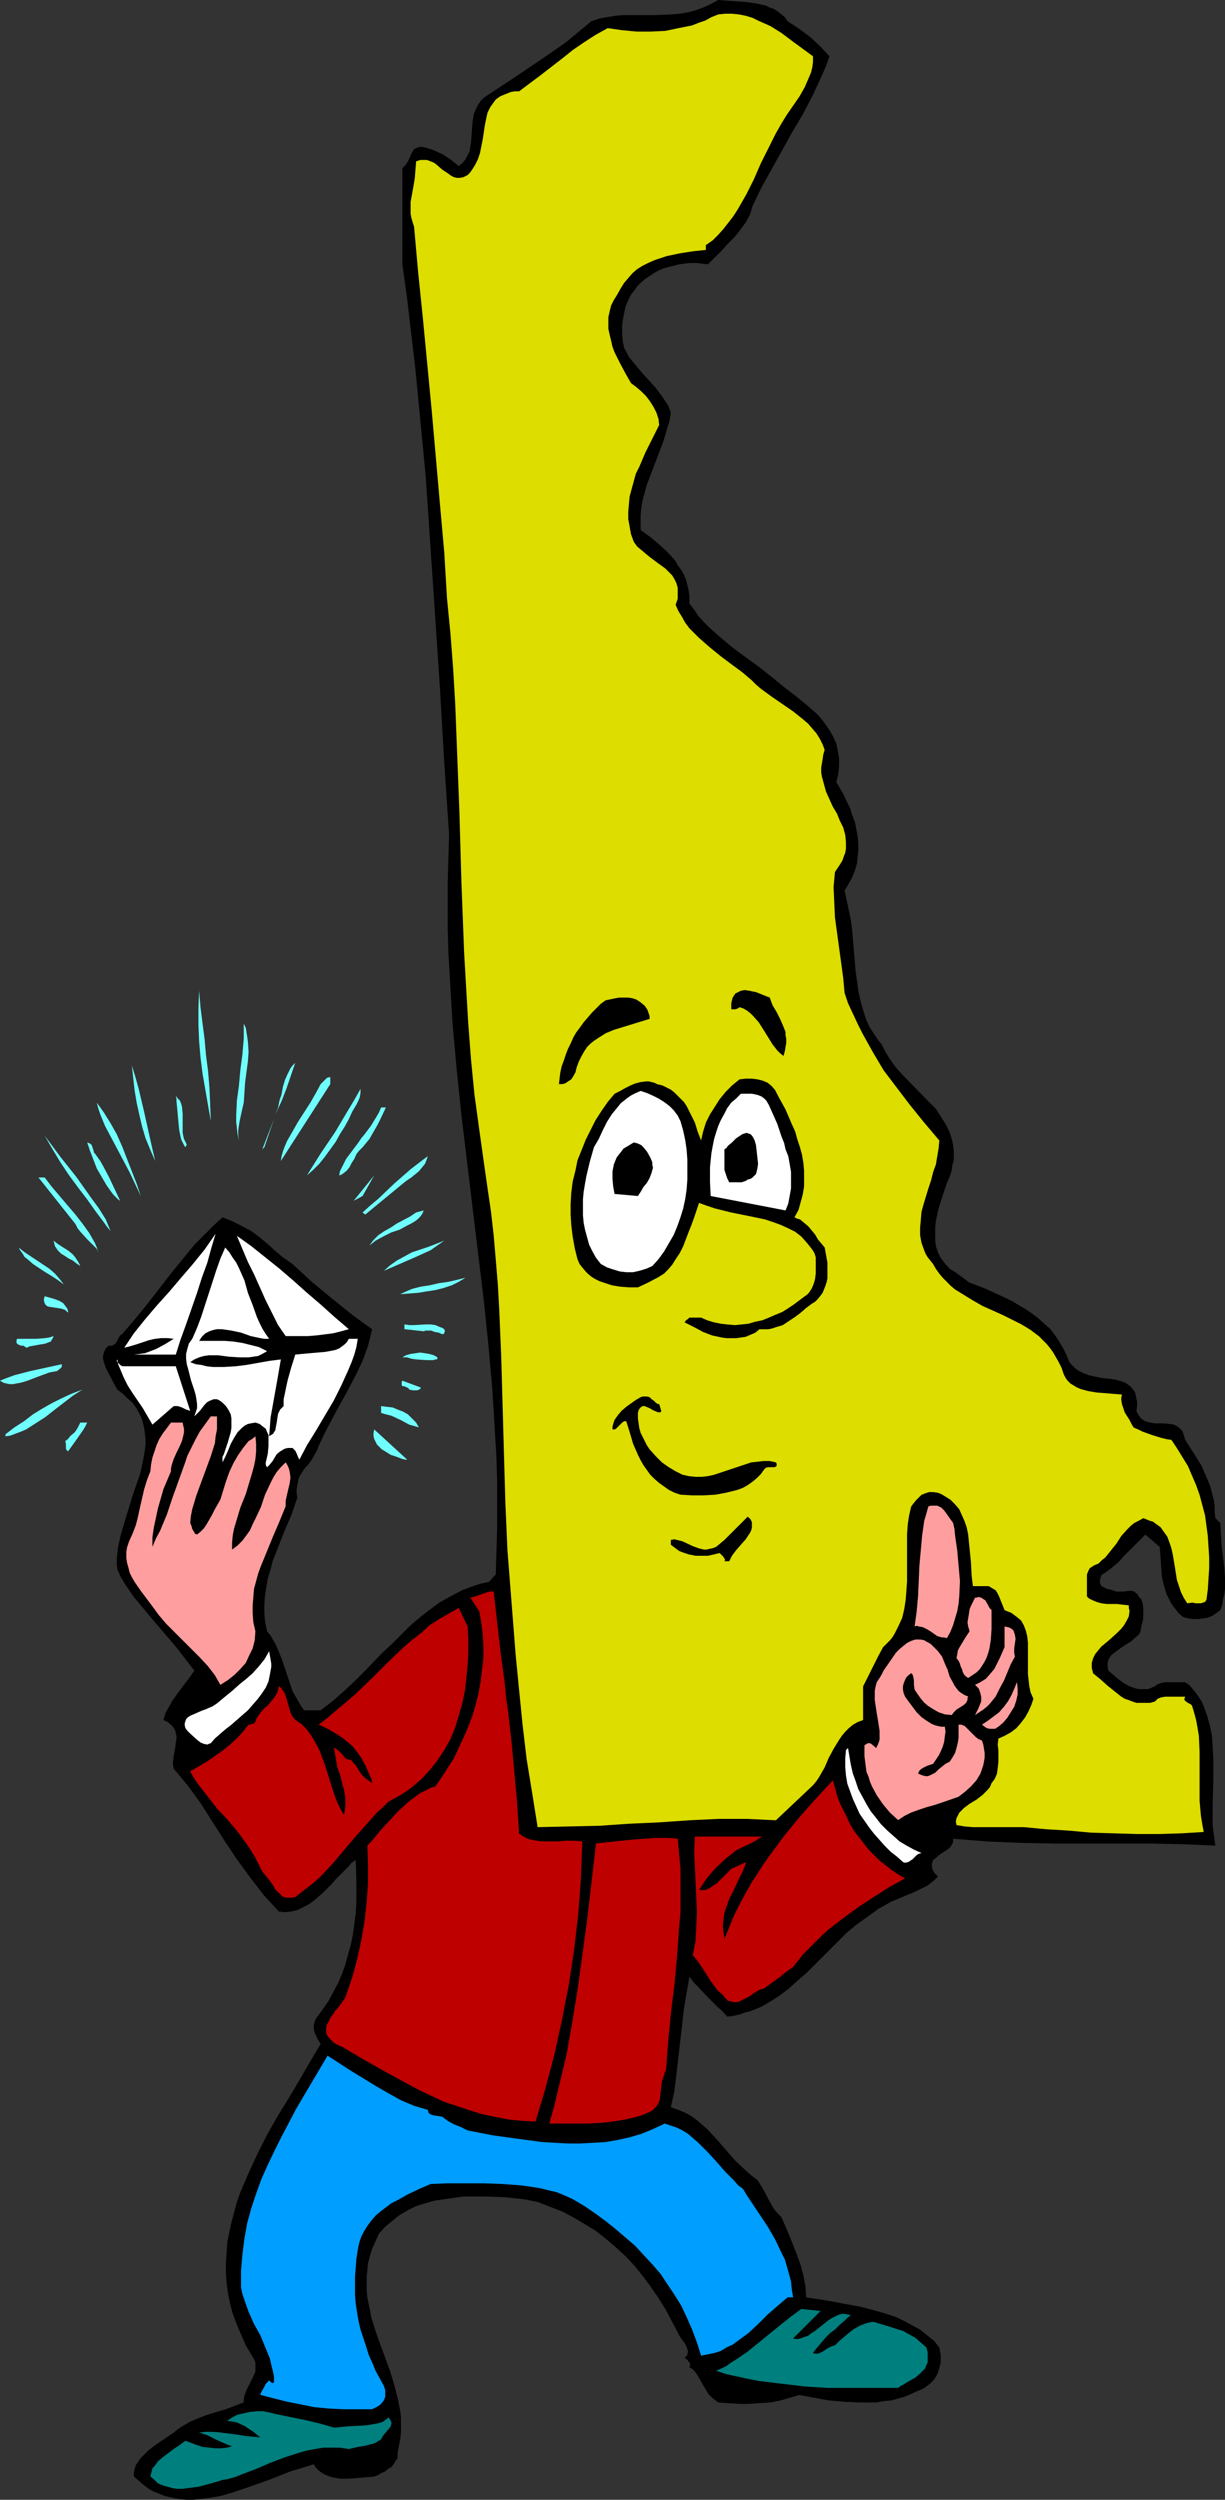<?xml version="1.0" encoding="UTF-8" standalone="no"?>
<svg
   version="1.0"
   width="76.284mm"
   height="155.668mm"
   id="svg61"
   sodipodi:docname="Delaware 1.wmf"
   xmlns:inkscape="http://www.inkscape.org/namespaces/inkscape"
   xmlns:sodipodi="http://sodipodi.sourceforge.net/DTD/sodipodi-0.dtd"
   xmlns="http://www.w3.org/2000/svg"
   xmlns:svg="http://www.w3.org/2000/svg">
  <rect width="100%" height="100%" fill="#333333" stroke="none"/>
  <sodipodi:namedview
     id="namedview61"
     pagecolor="#ffffff"
     bordercolor="#000000"
     borderopacity="0.25"
     inkscape:showpageshadow="2"
     inkscape:pageopacity="0.0"
     inkscape:pagecheckerboard="0"
     inkscape:deskcolor="#d1d1d1"
     inkscape:document-units="mm" />
  <defs
     id="defs1">
    <pattern
       id="WMFhbasepattern"
       patternUnits="userSpaceOnUse"
       width="6"
       height="6"
       x="0"
       y="0" />
  </defs>
  <path
     style="fill:#000000;fill-opacity:1;fill-rule:evenodd;stroke:none"
     d="m 185.37,5.009 2.747,1.778 2.586,1.939 2.424,2.262 2.101,2.262 -0.808,2.262 -0.97,2.262 -2.101,4.525 -2.263,4.363 -2.586,4.363 -2.424,4.363 -2.424,4.363 -2.424,4.363 -2.101,4.363 -0.323,1.131 -0.323,0.97 -0.97,1.778 -1.293,1.778 -1.293,1.616 -1.616,1.616 -1.455,1.616 -3.232,3.232 -1.455,-0.162 -1.293,-0.162 h -1.455 l -1.293,0.162 -1.293,0.162 -1.293,0.323 -1.293,0.323 -1.131,0.323 -1.131,0.485 -1.131,0.646 -0.97,0.646 -0.97,0.646 -0.97,0.808 -0.97,0.97 -0.646,0.97 -0.808,0.97 -0.646,1.293 -0.646,1.454 -0.323,1.616 -0.323,1.616 -0.162,1.616 v 1.616 l 0.162,1.778 0.323,1.616 0.646,1.131 0.485,0.97 1.455,1.778 1.616,1.939 1.616,1.778 1.616,1.778 1.455,1.939 0.646,0.97 0.646,0.97 0.485,0.97 0.323,1.131 -0.323,1.778 -0.485,1.616 -0.97,3.232 -2.586,6.787 -1.293,3.393 -0.485,1.778 -0.485,1.778 -0.323,1.778 -0.162,1.778 v 1.778 1.778 l 2.263,1.616 2.101,1.778 1.939,1.778 1.778,1.939 0.646,1.131 0.808,1.131 0.646,1.131 0.485,1.131 0.323,1.293 0.323,1.293 0.162,1.454 v 1.616 l 1.131,1.454 0.97,1.454 1.293,1.454 1.293,1.293 2.747,2.424 2.909,2.424 3.071,2.262 2.909,2.101 3.071,2.424 2.747,2.262 2.747,2.101 2.586,2.101 1.293,1.131 1.293,1.131 1.131,1.293 0.97,1.293 0.97,1.454 0.808,1.454 0.646,1.454 0.323,1.616 0.323,1.778 v 1.778 l -0.162,1.939 -0.485,1.939 1.778,3.07 0.646,1.454 0.808,1.616 0.485,1.616 0.646,1.616 0.323,1.616 0.323,1.778 0.162,1.616 v 1.616 l -0.162,1.616 -0.162,1.616 -0.485,1.616 -0.646,1.616 -0.808,1.454 -0.97,1.616 0.485,2.262 0.485,2.262 0.485,2.262 0.323,2.424 0.808,9.695 0.323,2.262 0.323,2.424 0.485,2.262 0.646,2.262 0.646,2.101 0.97,2.101 1.293,1.939 0.646,0.97 0.808,0.97 0.97,1.939 1.131,1.778 1.293,1.778 1.455,1.616 6.303,6.464 1.616,1.616 1.131,1.778 1.131,1.778 0.97,1.939 0.323,0.97 0.323,1.131 0.162,0.97 0.162,1.131 v 1.131 1.293 l -0.323,1.131 -0.162,1.293 -0.485,1.454 -0.646,1.454 -0.97,2.909 -0.97,3.07 -0.323,1.454 -0.323,1.454 -0.162,1.616 v 1.454 1.454 l 0.162,1.454 0.485,1.454 0.646,1.293 0.97,1.293 1.131,1.293 1.131,0.646 1.131,0.808 1.293,0.97 1.131,0.808 3.394,1.293 3.232,1.454 3.394,1.616 1.616,0.97 1.616,0.97 1.455,0.97 1.455,1.131 1.455,1.293 1.293,1.131 1.131,1.454 0.97,1.454 0.97,1.616 0.808,1.616 0.323,0.808 0.323,0.808 0.485,0.646 0.485,0.485 0.485,0.485 0.646,0.485 1.293,0.646 1.293,0.485 1.455,0.323 0.808,0.162 0.808,0.162 2.909,0.323 1.293,0.323 1.293,0.485 0.485,0.323 0.646,0.485 0.323,0.323 0.485,0.646 0.323,0.485 0.162,0.646 0.162,0.808 0.162,0.808 v 0.97 l -0.162,1.131 0.485,0.97 0.646,0.808 0.646,0.485 0.808,0.323 0.808,0.162 0.97,0.162 h 1.939 l 1.778,0.162 0.808,0.162 0.646,0.323 0.646,0.485 0.646,0.646 0.323,0.97 0.162,0.485 0.162,0.646 2.586,4.04 1.293,2.101 0.97,2.262 0.97,2.262 0.646,2.424 0.323,1.293 0.162,1.293 v 1.454 l 0.162,1.293 1.131,1.131 0.162,2.585 0.162,2.747 0.646,5.171 0.162,2.424 v 2.585 l -0.162,1.293 -0.323,1.131 -0.162,1.293 -0.485,1.293 -0.808,0.646 -0.97,0.646 -1.131,0.485 -1.131,0.162 -1.131,0.162 h -1.293 l -1.131,-0.162 -1.131,-0.323 -0.97,-0.808 -0.646,-0.808 -0.646,-0.808 -0.646,-0.97 -0.485,-0.97 -0.485,-0.97 -0.646,-2.101 -0.485,-2.101 -0.162,-2.424 -0.323,-4.525 -3.394,-2.909 -5.01,5.009 -1.131,1.293 -1.293,1.131 -1.455,1.131 -1.455,0.97 -0.162,0.485 -0.162,0.646 v 0.323 0.485 l 0.162,0.323 0.162,0.323 0.646,0.323 0.646,0.323 0.808,0.162 1.455,0.485 h 0.808 0.646 l 1.455,-0.162 h 0.646 l 0.646,0.162 0.485,0.485 0.323,0.162 0.162,0.485 0.646,0.646 0.323,0.97 0.162,0.97 v 1.131 1.293 l -0.162,0.97 -0.323,1.131 -0.162,1.131 -0.323,0.646 -0.485,0.485 -0.646,0.485 -0.646,0.646 -1.293,0.808 -1.455,0.97 -1.293,0.97 -0.646,0.485 -0.485,0.646 -0.323,0.646 -0.162,0.646 v 0.808 l 0.162,0.97 2.263,1.939 1.293,0.97 1.455,0.808 1.455,0.485 0.646,0.162 h 0.808 0.646 0.808 l 0.808,-0.323 0.808,-0.323 0.323,-0.323 0.323,-0.162 0.808,-0.323 0.97,-0.162 h 0.97 1.778 0.97 0.97 l 0.97,0.646 1.616,1.939 0.646,0.97 0.646,0.97 0.485,1.131 0.808,2.262 0.646,2.262 0.485,2.424 0.162,2.585 0.162,2.747 v 5.333 l -0.162,5.333 v 2.585 2.585 l 0.323,2.424 0.323,2.262 -3.717,-0.162 -3.717,-0.162 -7.434,-0.162 h -7.596 -7.757 -7.757 l -7.757,-0.162 -7.919,-0.323 -4.04,-0.323 -4.04,-0.323 v 0.808 l -0.323,0.646 -0.323,0.485 -0.485,0.485 -1.293,0.808 -1.131,0.808 -0.485,0.485 -0.485,0.323 -0.323,0.485 -0.162,0.646 v 0.485 l 0.162,0.808 0.485,0.808 0.323,0.323 0.485,0.485 -0.808,0.808 -0.808,0.646 -0.808,0.646 -0.97,0.485 -1.939,0.97 -1.939,0.808 -3.879,1.616 -1.939,1.131 -0.97,0.485 -0.808,0.646 -2.263,1.616 -2.263,1.616 -2.101,1.778 -1.939,1.939 -7.596,7.595 -2.101,1.778 -1.939,1.778 -2.101,1.616 -2.263,1.454 -2.263,1.293 -2.424,0.97 -1.293,0.323 -1.293,0.485 -1.455,0.323 -1.455,0.162 -1.131,-1.293 -1.131,-0.97 -1.131,-1.131 -1.131,-1.131 -2.101,-2.262 -1.131,-1.131 -1.131,-1.454 -0.646,3.717 -0.646,3.878 -1.778,15.513 -0.485,3.878 -0.808,3.717 1.778,0.646 1.616,0.646 1.455,0.808 1.293,0.97 1.293,1.131 1.131,0.97 2.263,2.424 2.101,2.424 2.263,2.585 2.586,2.424 1.293,1.131 1.293,0.97 0.646,0.97 0.646,1.131 0.646,1.131 0.646,1.293 1.293,2.262 0.808,0.97 0.97,0.97 0.97,2.262 0.97,2.262 1.778,4.525 0.808,2.262 0.646,2.424 0.485,2.585 0.162,2.585 4.364,0.646 4.364,0.808 4.364,0.808 4.202,1.131 2.101,0.646 1.939,0.646 1.939,0.97 1.778,0.97 1.778,0.97 1.616,1.293 1.616,1.293 1.293,1.616 0.323,1.778 v 1.616 l -0.323,1.454 -0.485,1.454 -0.808,1.293 -0.97,0.97 -0.646,0.485 -0.646,0.485 -0.646,0.323 -0.808,0.323 -1.455,0.646 -1.455,0.646 -1.616,0.485 -1.778,0.485 -1.778,0.162 -1.778,0.323 h -1.778 -1.939 l -3.717,-0.162 -3.717,-0.323 -3.555,-0.646 -3.394,-0.646 -2.101,0.646 -2.263,0.646 -2.424,0.485 -2.586,0.162 -2.424,0.162 h -2.424 l -2.586,-0.162 -2.263,-0.162 -0.646,-0.485 -0.646,-0.485 -0.97,-0.97 -0.808,-1.293 -0.646,-1.131 -0.646,-1.131 -0.646,-1.131 -0.646,-0.808 -0.485,-0.485 -0.646,-0.323 0.162,-0.485 v -0.323 l -0.162,-0.323 -0.162,-0.162 -0.323,-0.485 -0.646,-0.485 0.323,-0.323 0.323,-0.323 v -0.323 l 0.162,-0.485 -0.162,-0.646 -0.323,-0.808 -0.485,-0.808 -0.646,-0.808 -0.485,-0.808 -0.323,-0.646 -1.455,-2.747 -1.455,-2.747 -1.616,-2.585 -1.778,-2.585 -1.778,-2.424 -1.939,-2.424 -2.101,-2.262 -2.263,-2.101 -2.263,-1.939 -2.424,-1.939 -2.586,-1.616 -2.747,-1.616 -2.747,-1.454 -2.909,-1.131 -2.909,-1.131 -3.232,-0.646 -4.687,-0.485 -4.687,-0.162 h -2.424 -2.424 l -2.263,0.323 -2.263,0.323 -2.263,0.323 -2.263,0.646 -2.101,0.646 -1.939,0.97 -1.939,1.131 -1.616,1.293 -1.778,1.454 -1.455,1.616 -0.808,1.778 -0.808,1.778 -0.485,1.616 -0.485,1.778 -0.162,1.616 -0.162,1.616 v 1.616 1.616 l 0.162,1.616 0.323,1.616 0.646,3.232 0.97,3.07 1.131,3.232 1.131,3.07 1.131,3.07 0.97,3.232 0.808,3.07 0.646,3.232 0.162,1.616 v 1.616 1.616 l -0.162,1.616 -0.323,1.616 -0.323,1.778 v 1.131 l -0.485,0.646 -0.323,0.646 -0.646,0.808 -0.808,0.485 -0.808,0.646 -0.808,0.323 -0.808,0.485 -0.808,0.323 -1.939,0.162 -1.939,0.162 -2.101,0.162 h -2.101 l -0.97,-0.162 -0.808,-0.162 -0.97,-0.323 -0.808,-0.323 -0.808,-0.485 -0.646,-0.485 -0.646,-0.646 -0.485,-0.808 -2.586,0.808 -2.747,0.808 -5.333,2.101 -5.495,1.939 -2.909,0.97 -2.747,0.808 -2.747,0.485 -2.747,0.323 -1.293,0.162 H 43.959 l -1.293,-0.162 -1.293,-0.162 -1.455,-0.323 -1.293,-0.323 -1.131,-0.485 -1.293,-0.485 -1.131,-0.646 -1.293,-0.97 -1.131,-0.97 -1.131,-0.97 v -0.97 l 0.162,-0.808 0.323,-0.97 0.485,-0.646 0.485,-0.808 0.646,-0.646 1.293,-1.293 1.455,-1.131 1.616,-1.131 0.808,-0.485 0.646,-0.485 1.455,-0.97 0.97,-0.808 0.97,-0.646 1.939,-1.131 1.939,-0.808 2.101,-0.808 2.101,-0.646 2.263,-0.646 2.101,-0.808 2.101,-0.808 v -0.808 l 0.162,-0.808 0.485,-1.293 0.646,-1.293 0.323,-0.646 0.323,-0.646 0.646,-1.293 0.162,-0.646 v -0.646 -0.646 -0.646 l -0.323,-0.808 -0.485,-0.808 -1.455,-2.424 -1.131,-2.585 -0.97,-2.262 -0.97,-2.585 -0.646,-2.424 -0.485,-2.424 -0.323,-2.424 -0.162,-2.424 v -2.262 l 0.162,-2.424 0.162,-2.424 0.485,-2.424 0.485,-2.262 0.646,-2.424 0.646,-2.424 0.808,-2.262 0.97,-2.262 0.97,-2.262 2.101,-4.525 2.263,-4.525 2.586,-4.525 2.586,-4.201 2.586,-4.363 2.424,-4.201 2.424,-4.04 -0.808,-1.293 -0.323,-0.808 -0.323,-0.646 -0.162,-0.808 v -0.808 l 0.162,-0.808 0.323,-0.808 1.455,-1.939 1.455,-2.101 1.131,-2.101 1.131,-2.101 0.97,-2.262 0.808,-2.262 0.646,-2.424 0.646,-2.262 0.485,-2.424 0.323,-2.424 0.323,-2.424 0.162,-2.585 v -2.424 -2.585 l -0.162,-5.009 -0.97,0.646 -0.808,0.97 -0.97,0.97 -0.97,0.97 -0.97,0.97 -0.97,1.131 -2.101,2.101 -1.131,0.97 -1.131,0.97 -1.131,0.808 -1.293,0.646 -1.293,0.646 -1.455,0.323 -1.455,0.162 -1.455,-0.162 -1.778,-1.939 -1.778,-1.939 -1.616,-2.101 -1.616,-2.101 -3.071,-4.201 -2.909,-4.363 -5.656,-8.888 -3.071,-4.201 -1.616,-1.939 -1.616,-1.939 -0.162,-0.808 v -0.808 l 0.162,-1.454 0.323,-1.616 0.162,-1.454 0.162,-0.808 v -0.808 l -0.162,-0.646 -0.162,-0.646 -0.485,-0.808 -0.485,-0.485 -0.808,-0.646 -0.97,-0.485 0.485,-1.616 0.808,-1.454 0.808,-1.454 2.101,-2.909 0.97,-1.293 1.131,-1.454 0.97,-1.454 -2.263,-2.909 -2.263,-2.909 -4.848,-5.656 -2.424,-2.909 -2.424,-2.909 -2.101,-3.07 -0.97,-1.616 -0.808,-1.778 -0.162,-1.293 v -1.293 l 0.162,-1.293 0.162,-1.454 0.646,-2.909 0.808,-2.747 1.778,-5.817 0.97,-2.909 0.97,-2.747 0.646,-2.909 0.485,-2.747 0.162,-1.293 v -1.293 l -0.162,-1.293 -0.162,-1.293 -0.323,-1.293 -0.323,-1.131 -0.646,-1.293 -0.646,-1.131 -0.808,-1.131 -1.131,-0.97 -1.131,-1.131 -1.293,-0.97 -0.646,-1.131 -1.455,-2.747 -0.646,-1.293 -0.485,-1.454 -0.162,-0.646 v -0.646 l 0.162,-0.646 0.162,-0.485 0.323,-0.646 0.646,-0.646 h 0.646 l 0.485,-0.162 0.485,-0.323 0.323,-0.485 0.485,-0.97 0.323,-0.485 0.485,-0.323 2.909,-3.393 2.909,-3.555 5.495,-7.11 2.747,-3.393 2.909,-3.555 3.232,-3.232 1.616,-1.616 1.778,-1.616 1.293,0.485 1.131,0.485 2.263,1.131 2.101,1.131 1.939,1.454 1.939,1.616 1.778,1.616 1.939,1.616 2.101,1.454 2.101,1.939 2.263,2.101 4.687,3.878 5.01,4.04 2.424,1.778 2.263,1.616 -0.485,1.939 -0.485,1.939 -0.646,1.778 -0.646,1.778 -1.616,3.393 -1.778,3.393 -3.555,6.464 -1.778,3.393 -1.616,3.393 -0.323,0.97 -0.485,0.808 -0.808,1.454 -0.97,1.293 -0.485,0.485 -0.485,0.646 -0.808,1.293 -0.323,0.646 -0.162,0.808 -0.162,0.808 -0.162,0.97 v 0.97 l 0.162,0.97 -1.293,3.878 -1.616,3.717 -1.455,3.717 -1.455,3.717 -0.485,1.939 -0.646,2.101 -0.323,1.939 -0.323,1.939 -0.162,2.101 v 2.101 l 0.162,2.101 0.485,2.262 0.808,0.97 0.646,1.131 0.646,1.131 0.485,1.131 0.97,2.424 0.808,2.424 0.808,2.424 0.808,2.424 0.646,1.131 0.646,1.131 0.646,1.131 0.808,1.131 h 3.879 l 2.909,-2.262 2.586,-2.262 2.424,-2.262 2.263,-2.262 4.364,-4.525 2.263,-2.101 4.202,-4.201 2.263,-1.939 2.263,-1.778 2.424,-1.778 2.586,-1.454 2.747,-1.454 3.071,-1.131 1.616,-0.485 1.616,-0.323 1.616,-1.778 v 0.162 l 0.162,-5.656 0.162,-5.494 v -5.494 -5.494 l -0.162,-5.494 -0.323,-5.494 -0.646,-10.665 -0.97,-10.827 -1.131,-10.827 -2.586,-21.33 -2.586,-21.492 -1.131,-10.827 -0.97,-10.827 -0.646,-10.988 -0.323,-5.494 -0.162,-5.494 v -5.494 -5.656 l 0.162,-5.656 0.162,-5.656 -1.131,-16.805 -0.97,-16.805 -1.131,-16.967 -1.131,-16.805 L 100.2,112.144 98.584,95.339 97.776,86.936 96.806,78.695 95.836,70.454 94.705,62.213 V 39.59 l 0.485,-0.485 0.323,-0.323 0.485,-0.808 0.485,-0.97 0.323,-0.808 0.485,-0.808 0.162,-0.323 0.485,-0.162 0.323,-0.162 0.485,-0.162 h 0.646 l 0.808,0.162 0.97,0.323 0.97,0.323 2.101,0.97 1.939,1.293 1.778,1.454 0.97,-0.808 0.646,-0.808 0.485,-0.97 0.485,-0.97 0.162,-1.131 0.162,-0.97 0.162,-2.262 0.162,-2.262 0.162,-1.131 0.162,-0.97 0.485,-1.131 0.485,-0.97 0.646,-0.97 0.808,-0.808 6.626,-4.363 6.465,-4.363 3.071,-2.101 3.232,-2.262 2.909,-2.424 2.909,-2.424 1.939,-0.646 1.778,-0.323 1.939,-0.323 1.939,-0.162 h 3.879 3.717 l 3.717,-0.162 1.939,-0.162 1.939,-0.323 1.778,-0.485 1.778,-0.646 1.778,-0.808 L 169.047,0 l 2.101,0.162 2.263,0.162 2.263,0.162 2.263,0.323 2.263,0.485 0.97,0.485 0.97,0.323 0.97,0.646 0.808,0.646 0.808,0.646 z"
     id="path1" />
  <path
     style="fill:#dddd00;fill-opacity:1;fill-rule:evenodd;stroke:none"
     d="m 191.349,13.25 v 1.293 l -0.162,1.293 -0.323,1.293 -0.485,1.131 -0.485,1.131 -0.485,1.131 -1.293,2.262 -1.455,2.101 -1.455,2.101 -1.293,2.101 -1.293,2.262 -1.778,3.555 -1.778,3.555 -1.616,3.717 -1.778,3.555 -1.939,3.393 -1.131,1.778 -1.131,1.454 -1.131,1.454 -1.293,1.454 -1.293,1.293 -1.616,1.131 v 1.131 l -3.071,0.323 -3.071,0.485 -3.071,0.646 -1.455,0.485 -1.455,0.485 -1.455,0.646 -1.293,0.646 -1.293,0.808 -1.131,0.97 -0.97,1.131 -0.97,1.131 -0.808,1.293 -0.808,1.454 -0.808,1.293 -0.646,1.293 -0.323,1.293 -0.323,1.454 v 1.454 1.293 l 0.323,1.454 0.323,1.293 0.323,1.454 0.485,1.293 1.293,2.585 1.293,2.424 1.293,2.262 1.293,0.97 1.131,0.97 1.131,1.131 0.97,1.293 0.808,1.293 0.646,1.293 0.485,1.454 0.162,1.454 -1.616,3.232 -1.616,3.232 -1.455,3.393 -0.808,1.616 -0.485,1.778 -0.485,1.778 -0.485,1.778 -0.162,1.778 -0.162,1.778 v 1.778 l 0.323,1.778 0.323,1.778 0.646,1.778 0.808,1.131 0.97,0.808 1.939,1.616 1.939,1.454 1.778,1.293 0.808,0.808 0.808,0.808 0.485,0.808 0.485,0.97 0.323,1.131 v 1.131 1.454 l -0.485,1.454 0.646,1.454 0.808,1.293 0.808,1.454 0.97,1.293 1.131,1.131 1.131,1.131 2.586,2.262 2.586,2.101 2.586,1.939 2.424,1.778 1.131,0.97 0.97,0.808 1.131,1.131 1.131,0.97 2.424,1.778 2.586,1.778 2.586,1.778 2.424,1.939 1.131,0.97 0.97,1.131 0.97,1.131 0.808,1.293 0.646,1.293 0.485,1.293 -0.323,1.131 -0.162,1.131 -0.162,0.97 -0.162,0.97 v 1.131 l 0.162,0.97 0.485,1.778 0.485,1.778 0.808,1.778 0.808,1.778 0.97,1.616 0.646,1.616 0.808,1.616 0.485,1.778 0.162,1.616 v 0.808 0.808 l -0.162,0.97 -0.323,0.808 -0.323,0.97 -0.485,0.808 -0.646,0.97 -0.646,0.97 -0.323,3.555 0.162,3.555 0.162,3.555 0.485,3.555 0.485,3.555 0.485,3.555 0.485,3.555 0.323,3.555 0.808,2.424 1.131,2.424 1.131,2.424 1.131,2.262 2.424,4.363 2.586,4.363 3.071,4.04 3.071,4.04 3.394,4.201 3.555,4.201 -0.162,1.778 -0.323,1.939 -0.323,1.939 -0.646,1.778 -0.485,1.939 -0.646,1.939 -1.131,3.717 -0.485,1.778 -0.162,1.939 -0.162,1.778 v 1.778 l 0.323,1.778 0.646,1.778 0.323,0.808 0.485,0.808 0.646,0.808 0.646,0.808 0.646,1.131 0.808,1.131 0.808,0.97 0.97,0.97 0.97,0.97 0.97,0.808 2.101,1.293 2.101,1.293 2.263,1.293 4.687,2.101 2.263,1.131 2.263,1.131 2.101,1.293 1.939,1.454 0.97,0.97 0.808,0.808 0.808,0.97 0.808,1.131 0.646,1.131 0.646,1.131 0.646,1.293 0.485,1.454 0.485,0.97 0.485,0.646 0.646,0.646 0.808,0.485 0.808,0.485 0.808,0.323 1.778,0.485 1.939,0.323 2.101,0.162 1.939,0.162 1.939,0.162 -0.162,0.646 v 0.646 l 0.162,0.97 0.323,0.97 0.323,0.97 1.131,1.778 0.485,0.97 0.485,0.808 1.131,0.485 0.97,0.485 2.263,0.808 2.101,0.646 1.293,0.323 1.131,0.162 1.293,1.939 1.293,2.101 1.293,2.101 0.97,2.262 0.97,2.262 0.808,2.262 0.646,2.424 0.646,2.424 0.323,2.424 0.323,2.424 0.162,2.585 0.162,2.424 v 2.585 l -0.162,2.424 -0.162,2.585 -0.323,2.424 -0.323,0.485 -0.485,0.162 -0.485,0.162 h -1.293 l -0.646,-0.162 -1.293,0.162 -0.808,-1.293 -0.646,-1.293 -0.485,-1.454 -0.485,-1.454 -0.485,-3.07 -0.485,-2.909 -0.323,-1.454 -0.485,-1.454 -0.485,-1.293 -0.808,-1.131 -0.808,-1.131 -1.131,-0.808 -0.646,-0.485 -0.646,-0.162 -0.808,-0.323 -0.808,-0.323 -1.131,0.646 -0.97,0.485 -0.808,0.646 -0.808,0.808 -1.455,1.616 -1.131,1.778 -1.293,1.616 -1.293,1.616 -0.808,0.646 -0.808,0.808 -1.131,0.485 -0.97,0.646 -0.323,0.646 -0.323,0.808 v 0.808 1.778 0.808 1.778 l 0.485,0.485 0.646,0.323 1.131,0.485 1.131,0.323 1.293,0.162 h 2.424 l 1.293,0.162 1.455,0.162 v 0.646 l 0.162,0.646 -0.162,1.293 -0.485,0.97 -0.646,1.131 -0.646,0.808 -0.97,0.97 -1.778,1.616 -1.939,1.616 -0.808,0.97 -0.646,0.808 -0.485,0.97 -0.323,1.131 v 0.485 0.646 l 0.162,0.646 0.162,0.646 1.778,1.454 1.616,1.454 1.616,1.293 1.616,1.293 0.808,0.485 0.97,0.323 0.808,0.323 0.97,0.323 h 1.131 0.97 1.131 l 1.131,-0.323 0.323,-0.323 0.323,-0.323 0.808,-0.323 0.97,-0.162 h 0.97 1.778 0.97 0.97 l -0.162,0.485 v 0.323 l 0.162,0.162 0.646,0.485 0.323,0.162 0.323,0.162 0.323,0.323 0.485,1.616 0.485,1.778 0.323,1.778 0.323,1.939 0.162,3.717 v 7.595 3.878 l 0.162,1.939 0.162,1.778 0.323,1.939 0.323,1.778 -5.172,0.323 -5.172,0.162 h -5.333 l -5.495,-0.162 -5.333,-0.162 -5.333,-0.485 -5.333,-0.323 -5.172,-0.485 h -1.616 -1.939 -1.939 -2.101 -4.364 l -1.939,-0.162 -1.939,-0.323 -0.162,-0.808 0.162,-0.808 0.323,-0.646 0.323,-0.646 0.485,-0.485 0.646,-0.646 1.293,-0.97 1.616,-0.97 1.455,-1.131 0.646,-0.646 0.646,-0.646 0.485,-0.646 0.323,-0.808 0.485,-0.646 0.323,-0.485 0.485,-1.131 0.162,-1.293 0.162,-1.454 v -2.747 l -0.162,-1.293 0.162,-1.454 1.455,-0.646 1.455,-0.808 1.293,-0.97 1.131,-1.293 0.97,-1.293 0.808,-1.454 0.646,-1.454 0.485,-1.454 -0.646,-1.454 -0.323,-1.454 -0.162,-1.454 -0.162,-1.454 v -5.979 -1.454 l -0.162,-1.454 -0.323,-1.293 -0.485,-1.293 -0.646,-1.131 -0.97,-0.808 -0.646,-0.485 -0.646,-0.485 -0.808,-0.323 -0.808,-0.323 -0.323,-0.808 -0.323,-0.808 -0.646,-1.616 -0.323,-0.646 -0.485,-0.808 -0.808,-0.485 -0.808,-0.485 h -3.717 l -0.162,-1.131 -0.162,-1.454 -0.162,-3.07 -0.323,-3.232 -0.162,-1.616 -0.162,-1.616 -0.323,-1.616 -0.485,-1.454 -0.646,-1.454 -0.646,-1.454 -0.97,-1.131 -1.131,-1.131 -1.293,-0.808 -0.808,-0.485 -0.808,-0.323 -1.131,-0.162 h -0.97 l -0.97,0.323 -0.808,0.323 -0.646,0.646 -0.646,0.646 -0.646,0.808 -0.485,0.646 -0.485,2.101 -0.323,2.101 -0.162,2.262 v 2.262 8.888 l -0.162,2.262 -0.162,2.101 -0.323,2.101 -0.485,2.101 -0.808,1.778 -0.97,1.939 -0.485,0.808 -0.646,0.808 -0.808,0.808 -0.808,0.808 -1.131,2.101 -1.131,2.262 -1.293,2.585 -1.131,2.262 v 7.918 l -1.293,0.485 -1.131,0.646 -0.97,0.808 -0.808,0.808 -0.808,0.97 -0.646,0.97 -1.293,2.101 -1.131,2.101 -0.97,2.262 -1.293,2.262 -0.646,0.97 -0.808,0.97 -8.727,8.241 -3.394,-0.162 -3.394,-0.162 h -6.788 l -6.788,0.323 -6.949,0.485 -7.111,0.323 -7.111,0.485 -7.273,0.162 -7.273,0.162 -1.293,-8.08 -1.293,-7.918 -0.97,-8.241 -0.808,-8.08 -0.808,-8.241 -0.646,-8.241 -1.293,-16.482 -0.485,-11.15 -0.323,-11.311 -0.323,-11.473 -0.323,-11.473 -0.485,-11.473 -0.323,-5.656 -0.485,-5.817 -0.485,-5.656 -0.646,-5.656 -0.808,-5.494 -0.808,-5.656 -1.131,-8.08 -1.131,-8.241 -0.808,-8.241 -0.646,-8.403 -0.485,-8.241 -0.485,-8.403 -0.646,-16.805 -0.485,-16.805 -0.646,-16.644 -0.323,-8.403 -0.485,-8.241 -0.646,-8.403 -0.808,-8.241 -0.646,-10.827 -0.97,-10.827 L 101.654,97.116 99.553,75.14 98.422,64.152 97.452,53.325 97.129,52.356 96.806,51.224 96.644,50.255 v -0.808 -1.939 l 0.323,-1.778 0.323,-1.778 0.323,-1.939 0.162,-1.939 0.162,-2.101 0.97,-0.323 h 0.97 0.646 l 0.808,0.323 0.808,0.323 0.646,0.485 1.293,1.131 1.455,0.97 0.646,0.485 0.646,0.323 0.646,0.162 h 0.808 l 0.808,-0.162 0.97,-0.485 0.485,-0.485 0.485,-0.646 0.808,-1.293 0.646,-1.293 0.485,-1.454 0.646,-3.232 0.485,-3.232 0.323,-1.616 0.323,-1.454 0.646,-1.293 0.808,-1.131 0.485,-0.646 0.646,-0.485 0.485,-0.323 0.808,-0.323 0.808,-0.323 0.808,-0.323 0.97,-0.162 h 0.97 l 2.586,-1.939 2.586,-1.939 5.01,-3.878 2.424,-1.939 2.586,-1.778 2.747,-1.778 2.909,-1.616 3.394,0.485 3.394,0.323 h 3.394 l 3.394,-0.162 3.071,-0.646 1.616,-0.323 1.616,-0.323 1.616,-0.646 1.455,-0.485 1.455,-0.808 1.616,-0.646 1.616,-0.162 h 1.616 l 1.616,0.162 1.616,0.323 1.616,0.485 1.293,0.646 2.909,1.293 2.586,1.616 2.586,1.939 2.424,1.778 z"
     id="path2" />
  <path
     style="fill:#70ffff;fill-opacity:1;fill-rule:evenodd;stroke:none"
     d="m 49.615,263.878 -1.293,-7.433 -0.646,-3.717 -0.485,-3.878 -0.323,-3.717 -0.162,-3.878 v -4.04 l 0.162,-4.04 0.323,3.878 0.485,3.878 0.485,3.717 0.323,3.717 0.485,3.717 0.323,3.878 0.162,3.717 z"
     id="path3" />
  <path
     style="fill:#000000;fill-opacity:1;fill-rule:evenodd;stroke:none"
     d="m 181.168,234.792 0.646,1.778 0.97,1.616 0.808,1.616 0.646,1.454 0.646,1.616 v 0.808 l 0.162,0.808 v 0.97 l -0.162,0.97 -0.162,0.97 -0.323,1.131 -0.808,-0.646 -0.646,-0.646 -1.131,-1.454 -2.101,-3.393 -1.131,-1.778 -1.293,-1.454 -0.646,-0.646 -0.808,-0.646 -0.808,-0.485 -0.97,-0.323 -0.485,0.323 -0.485,0.162 h -0.485 -0.485 v -0.808 -0.646 l 0.162,-0.646 0.162,-0.646 0.323,-0.485 0.323,-0.485 0.646,-0.323 0.646,-0.323 0.97,-0.162 0.97,0.162 0.808,0.162 0.808,0.162 1.616,0.646 z"
     id="path4" />
  <path
     style="fill:#000000;fill-opacity:1;fill-rule:evenodd;stroke:none"
     d="m 152.885,239.801 -2.101,0.646 -2.101,0.646 -2.101,0.646 -2.101,0.646 -1.939,0.808 -1.778,1.131 -0.97,0.646 -0.808,0.646 -0.808,0.808 -0.646,0.97 -0.646,1.131 -0.646,1.293 -0.485,1.293 -0.323,1.293 -0.646,1.131 -0.323,0.485 -0.485,0.323 -0.485,0.323 -0.485,0.323 -0.646,0.162 h -0.808 l 0.162,-1.454 0.162,-1.293 0.323,-1.454 0.485,-1.293 0.485,-1.454 0.485,-1.293 0.646,-1.293 0.646,-1.454 0.646,-1.131 0.97,-1.293 0.808,-1.131 1.939,-2.262 1.131,-1.131 0.97,-0.97 1.131,-0.808 2.263,-0.485 0.97,-0.162 h 1.131 0.97 l 0.97,0.162 0.97,0.323 0.97,0.646 0.97,0.808 0.646,0.97 0.323,0.97 0.162,0.485 z"
     id="path5" />
  <path
     style="fill:#70ffff;fill-opacity:1;fill-rule:evenodd;stroke:none"
     d="m 57.372,259.515 -0.485,2.101 -0.485,2.262 -0.162,0.97 -0.162,1.131 v 1.131 l 0.162,1.293 -0.323,-1.454 -0.162,-1.454 -0.162,-1.454 v -1.616 l 0.162,-3.393 0.485,-3.555 0.323,-3.555 0.485,-3.717 0.323,-3.717 v -3.555 l 0.485,0.97 0.162,1.131 0.162,0.97 0.162,1.131 0.162,2.424 -0.162,2.262 -0.646,4.848 -0.162,2.424 z"
     id="path6" />
  <path
     style="fill:#70ffff;fill-opacity:1;fill-rule:evenodd;stroke:none"
     d="m 70.463,246.426 -0.485,1.616 z"
     id="path7" />
  <path
     style="fill:#70ffff;fill-opacity:1;fill-rule:evenodd;stroke:none"
     d="m 64.807,262.262 0.646,-1.616 0.323,-1.616 0.485,-1.454 0.323,-1.778 0.485,-1.616 0.646,-1.454 0.646,-1.293 0.485,-0.646 0.646,-0.646 -2.101,6.14 -1.131,2.909 z"
     id="path8" />
  <path
     style="fill:#70ffff;fill-opacity:1;fill-rule:evenodd;stroke:none"
     d="m 36.524,273.251 -1.131,-2.585 -1.131,-2.747 -0.808,-2.747 -0.646,-2.747 -0.646,-2.909 -0.485,-2.909 -0.646,-5.817 0.808,2.585 0.808,2.909 1.293,5.494 0.646,2.909 0.646,2.909 z"
     id="path9" />
  <path
     style="fill:#70ffff;fill-opacity:1;fill-rule:evenodd;stroke:none"
     d="m 77.736,255.152 -11.636,18.098 0.162,-1.131 0.323,-1.131 0.485,-1.293 0.485,-1.131 1.293,-2.262 1.293,-2.262 1.455,-2.262 1.455,-2.262 1.293,-2.262 1.131,-2.101 0.485,-0.485 0.485,-0.485 0.485,-0.485 0.485,-0.162 h 0.323 z"
     id="path10" />
  <path
     style="fill:#000000;fill-opacity:1;fill-rule:evenodd;stroke:none"
     d="m 183.107,257.899 1.778,3.232 1.455,3.393 0.808,1.778 0.485,1.778 0.646,1.939 0.485,1.778 0.323,1.939 0.162,1.778 v 1.939 1.778 l -0.323,1.939 -0.485,1.778 -0.485,1.778 -0.97,1.778 0.646,0.323 0.646,0.162 0.97,0.808 0.97,0.808 1.616,1.939 0.646,1.131 0.808,0.97 0.808,0.97 0.323,1.778 0.323,1.778 v 1.939 1.778 l -0.162,0.808 -0.323,0.97 -0.323,0.808 -0.323,0.808 -0.485,0.646 -0.646,0.808 -0.646,0.646 -0.808,0.485 -1.293,0.97 -1.293,1.131 -1.293,0.97 -1.455,0.97 -1.455,0.97 -1.616,0.485 -0.97,0.323 -0.808,0.162 h -0.97 -1.131 l -0.97,0.808 -1.131,0.485 -1.131,0.485 -1.131,0.162 -1.131,0.162 h -1.131 -1.131 l -1.131,-0.162 -2.263,-0.485 -2.101,-0.808 -2.101,-1.131 -2.263,-1.131 0.323,-0.485 0.485,-0.323 0.323,-0.323 h 0.646 0.97 1.131 l 1.455,0.646 1.616,0.485 1.616,0.323 1.455,0.162 1.778,0.162 1.616,-0.162 1.616,-0.162 1.616,-0.485 1.616,-0.323 1.616,-0.646 1.455,-0.646 1.616,-0.646 1.293,-0.808 1.455,-0.97 1.293,-0.97 1.293,-0.97 0.485,-0.323 0.485,-0.485 0.646,-0.97 0.485,-1.131 0.323,-1.131 0.162,-1.293 v -1.293 -2.585 l -0.323,-0.97 -0.485,-0.808 -0.646,-0.808 -0.646,-0.808 -1.293,-1.454 -1.455,-1.131 -1.616,-0.808 -1.778,-0.808 -1.778,-0.646 -1.939,-0.646 -3.879,-0.808 -4.04,-0.808 -1.939,-0.485 -1.939,-0.485 -1.939,-0.646 -1.778,-0.646 -1.131,3.393 -0.646,1.778 -0.646,1.616 -1.293,3.393 -0.808,1.616 -0.97,1.454 -0.808,1.293 -0.97,1.131 -0.97,0.97 -1.293,0.808 -2.424,1.293 -2.424,1.131 h -2.101 l -2.101,-0.162 -1.939,-0.323 -1.939,-0.646 -0.97,-0.323 -0.97,-0.485 -0.808,-0.485 -0.808,-0.646 -0.646,-0.646 -0.808,-0.97 -0.646,-0.808 -0.485,-1.131 -0.646,-2.585 -0.485,-2.747 -0.323,-2.585 -0.162,-2.585 v -2.585 l 0.162,-2.585 0.323,-2.585 0.646,-2.585 0.485,-2.424 0.97,-2.424 0.97,-2.424 1.131,-2.262 1.131,-2.262 1.455,-2.262 1.455,-2.101 1.616,-1.939 1.293,-0.646 1.131,-0.646 1.293,-0.646 1.131,-0.485 1.293,-0.323 1.293,-0.162 h 0.646 l 0.646,0.162 0.646,0.162 0.646,0.323 1.293,0.323 0.97,0.485 0.97,0.485 0.808,0.646 0.808,0.808 0.808,0.808 0.646,0.646 0.646,0.97 0.97,1.939 0.97,1.939 0.646,2.101 0.808,2.101 0.485,-2.101 0.646,-2.101 0.97,-1.939 1.131,-1.778 1.131,-1.778 1.455,-1.778 1.455,-1.454 1.778,-1.454 1.455,-0.162 h 1.455 l 1.293,0.162 1.293,0.323 1.131,0.485 0.97,0.808 0.808,0.97 0.323,0.646 z"
     id="path11" />
  <path
     style="fill:#70ffff;fill-opacity:1;fill-rule:evenodd;stroke:none"
     d="m 82.099,263.394 -0.97,1.778 -1.131,1.778 -0.97,1.778 -1.293,1.778 -1.293,1.778 -1.293,1.616 -1.455,1.454 -1.455,1.293 3.232,-5.171 3.394,-5.009 3.071,-5.171 1.455,-2.424 1.455,-2.585 v 0.97 l -0.162,0.97 -0.323,0.808 -0.485,0.97 -0.97,1.616 z"
     id="path12" />
  <path
     style="fill:#ffffff;fill-opacity:1;fill-rule:evenodd;stroke:none"
     d="m 160.158,263.878 0.646,2.262 0.485,2.262 0.323,2.262 0.162,2.262 v 2.262 2.424 l -0.162,2.262 -0.323,2.262 -0.485,2.262 -0.646,2.101 -0.808,2.262 -0.808,1.939 -1.131,1.939 -1.131,1.939 -1.293,1.778 -1.455,1.616 -1.455,0.646 -1.616,0.485 -1.455,0.323 h -1.616 l -1.455,-0.162 -1.616,-0.485 -1.455,-0.485 -1.455,-0.808 -1.131,-1.454 -0.808,-1.454 -0.808,-1.616 -0.485,-1.778 -0.485,-1.778 -0.323,-1.616 -0.162,-1.778 v -1.939 -1.778 l 0.162,-1.778 0.323,-1.939 0.323,-1.778 0.808,-3.393 0.97,-3.393 1.131,-1.939 0.97,-2.101 0.97,-1.939 1.131,-1.778 1.455,-1.778 0.646,-0.808 0.808,-0.646 0.808,-0.646 0.97,-0.646 0.97,-0.485 1.131,-0.485 1.455,0.485 1.455,0.646 1.293,0.646 1.293,0.808 1.293,0.97 0.97,0.97 0.97,1.293 z"
     id="path13" />
  <path
     style="fill:#ffffff;fill-opacity:1;fill-rule:evenodd;stroke:none"
     d="m 180.36,259.031 0.646,1.131 0.646,1.454 1.293,2.909 0.97,2.909 0.646,1.616 0.323,1.454 0.646,1.616 0.323,1.778 0.323,1.939 v 1.939 1.939 l -0.323,1.778 -0.323,1.778 -0.646,1.616 -17.616,-3.393 -0.162,-3.232 v -3.555 l 0.162,-1.616 0.162,-1.616 0.323,-1.778 0.323,-1.616 0.485,-1.616 0.485,-1.454 0.646,-1.454 0.808,-1.454 0.646,-1.293 0.97,-1.293 1.131,-0.97 1.131,-1.131 h 1.778 0.808 l 0.808,0.162 0.646,0.162 0.808,0.323 0.646,0.485 z"
     id="path14" />
  <path
     style="fill:#70ffff;fill-opacity:1;fill-rule:evenodd;stroke:none"
     d="m 43.959,269.372 -0.323,0.646 -0.323,-0.485 -0.323,-0.646 -0.323,-0.646 -0.162,-0.646 -0.323,-1.616 -0.162,-1.616 -0.162,-1.778 -0.162,-1.778 -0.162,-1.616 v -0.646 l -0.162,-0.646 0.485,0.646 0.485,0.485 0.323,0.808 0.162,0.646 0.162,1.616 v 1.454 1.616 1.454 l 0.162,0.808 0.162,0.646 0.323,0.646 z"
     id="path15" />
  <path
     style="fill:#70ffff;fill-opacity:1;fill-rule:evenodd;stroke:none"
     d="m 33.131,281.492 -1.293,-2.747 -1.293,-2.747 -2.909,-5.494 -1.455,-2.747 -1.455,-2.747 -1.131,-2.747 -0.485,-1.454 -0.323,-1.293 0.808,1.131 0.808,1.131 1.616,2.585 1.455,2.585 1.293,2.909 1.131,2.909 1.131,2.909 1.131,2.909 z"
     id="path16" />
  <path
     style="fill:#70ffff;fill-opacity:1;fill-rule:evenodd;stroke:none"
     d="m 90.826,260.646 -1.293,2.747 -0.646,1.293 -0.646,1.131 -0.646,1.131 -0.646,1.131 -0.808,0.97 -0.808,0.97 -0.808,0.808 -0.646,0.808 -0.485,1.131 -0.646,0.97 -0.485,0.97 -0.646,0.808 -0.808,0.646 -0.485,0.323 -0.485,0.162 0.162,-0.97 0.485,-0.97 0.485,-0.97 0.485,-0.97 1.455,-1.939 1.455,-1.939 0.646,-0.97 0.808,-0.97 1.455,-1.939 1.293,-2.101 0.646,-1.131 0.485,-1.131 z"
     id="path17" />
  <path
     style="fill:#70ffff;fill-opacity:1;fill-rule:evenodd;stroke:none"
     d="m 61.736,270.504 2.747,-7.11 -2.263,6.625 z"
     id="path18" />
  <path
     style="fill:#000000;fill-opacity:1;fill-rule:evenodd;stroke:none"
     d="m 177.612,268.403 0.323,1.131 0.162,1.454 0.162,1.454 0.162,1.454 -0.162,1.131 -0.162,0.646 -0.162,0.646 -0.323,0.323 -0.485,0.485 -0.485,0.323 -0.646,0.162 -0.485,0.323 -0.485,0.162 -0.485,0.162 h -1.131 -0.485 -1.293 l -0.485,-0.97 -0.323,-0.97 -0.323,-0.97 v -0.97 -1.939 -1.939 l 0.485,-0.323 0.323,-0.485 0.97,-0.808 0.97,-0.97 0.97,-0.646 0.485,-0.323 0.485,-0.162 0.485,-0.162 0.485,0.162 0.485,0.162 0.323,0.323 0.323,0.485 z"
     id="path19" />
  <path
     style="fill:#70ffff;fill-opacity:1;fill-rule:evenodd;stroke:none"
     d="m 24.888,286.986 1.131,2.747 -0.808,-0.97 -0.808,-1.131 -0.97,-1.293 -0.97,-1.293 -1.939,-2.747 -2.101,-2.747 -2.263,-3.07 -1.939,-2.909 -1.939,-3.232 -1.778,-3.07 3.717,5.009 3.717,4.686 3.555,5.009 1.778,2.424 z"
     id="path20" />
  <path
     style="fill:#70ffff;fill-opacity:1;fill-rule:evenodd;stroke:none"
     d="m 22.787,272.119 0.808,1.131 0.646,1.131 1.455,2.747 1.293,2.747 1.293,2.747 -0.485,-0.323 -0.485,-0.485 -0.646,-0.646 -0.485,-0.646 -1.131,-1.616 -1.131,-1.939 -1.131,-1.939 -0.808,-2.101 -0.808,-2.101 -0.646,-1.939 0.485,0.162 0.485,0.323 0.162,0.323 0.323,0.97 0.162,0.646 0.323,0.323 z"
     id="path21" />
  <path
     style="fill:#000000;fill-opacity:1;fill-rule:evenodd;stroke:none"
     d="m 152.885,272.119 0.323,0.646 0.323,0.808 v 0.646 l 0.162,0.646 -0.162,0.485 -0.162,0.646 -0.485,1.293 -0.646,1.131 -0.808,0.97 -0.646,1.131 -0.646,0.97 -5.495,-0.485 -0.323,-1.778 -0.162,-1.778 v -1.778 l 0.162,-0.808 0.162,-0.808 0.323,-0.808 0.323,-0.808 0.485,-0.646 0.646,-0.808 0.485,-0.646 0.808,-0.485 0.808,-0.485 0.808,-0.485 0.646,0.162 0.485,0.162 0.646,0.323 0.485,0.485 0.808,0.97 z"
     id="path22" />
  <path
     style="fill:#70ffff;fill-opacity:1;fill-rule:evenodd;stroke:none"
     d="m 95.19,278.26 -9.212,7.595 -0.646,-0.485 1.778,-1.616 1.939,-1.616 3.717,-3.555 3.879,-3.393 2.101,-1.616 1.939,-1.454 -0.323,0.97 -0.323,0.808 -0.646,0.808 -0.808,0.97 -1.778,1.454 -0.97,0.646 z"
     id="path23" />
  <path
     style="fill:#70ffff;fill-opacity:1;fill-rule:evenodd;stroke:none"
     d="m 83.23,282.623 4.848,-5.979 -2.747,4.848 z"
     id="path24" />
  <path
     style="fill:#70ffff;fill-opacity:1;fill-rule:evenodd;stroke:none"
     d="m 10.505,277.129 1.616,2.101 1.778,2.101 1.778,2.101 1.939,2.262 1.778,2.262 1.616,2.262 1.293,2.262 0.485,1.131 0.323,1.131 -0.323,-0.808 -0.646,-0.646 -1.616,-1.616 -1.616,-1.778 -0.646,-0.808 -0.485,-0.97 -8.727,-10.988 z"
     id="path25" />
  <path
     style="fill:#70ffff;fill-opacity:1;fill-rule:evenodd;stroke:none"
     d="m 86.948,293.126 0.97,-1.293 1.131,-1.131 1.455,-0.97 1.455,-0.808 1.455,-0.97 3.071,-1.616 1.455,-0.97 1.778,-0.485 -0.323,0.808 -0.485,0.646 -0.646,0.646 -0.646,0.485 -0.808,0.485 -0.97,0.485 -1.778,0.97 -1.939,0.646 -1.939,0.97 -1.778,0.97 -0.808,0.646 z"
     id="path26" />
  <path
     style="fill:#ffffff;fill-opacity:1;fill-rule:evenodd;stroke:none"
     d="m 41.373,318.819 h -9.858 l 1.293,-0.162 1.293,-0.162 1.293,-0.485 1.293,-0.485 2.101,-1.131 2.101,-1.293 -1.455,-0.162 h -1.455 l -1.455,0.162 -1.455,0.323 -1.455,0.485 -1.455,0.485 -1.616,0.485 -1.293,0.323 2.263,-3.393 2.586,-3.232 2.747,-3.232 2.909,-3.232 2.747,-3.232 2.909,-3.393 2.747,-3.393 2.586,-3.717 -0.97,3.232 -0.97,3.555 -1.293,3.555 -1.131,3.555 -2.586,7.433 -1.293,3.555 z"
     id="path27" />
  <path
     style="fill:#ffffff;fill-opacity:1;fill-rule:evenodd;stroke:none"
     d="m 82.099,312.84 -1.778,0.485 -1.939,0.485 -3.879,0.485 -1.939,0.162 h -1.778 -1.778 -1.778 l -1.778,-2.585 -1.455,-2.909 -1.455,-2.909 -2.747,-6.14 -1.455,-2.909 -2.586,-6.14 3.394,2.424 3.232,2.585 3.232,2.585 3.394,2.909 3.071,2.747 3.394,2.909 3.232,2.909 z"
     id="path28" />
  <path
     style="fill:#70ffff;fill-opacity:1;fill-rule:evenodd;stroke:none"
     d="m 18.909,297.974 -0.97,-0.646 -0.808,-0.646 -0.97,-0.485 -0.97,-0.646 -0.808,-0.485 -0.808,-0.808 -0.323,-0.485 -0.323,-0.485 -0.162,-0.646 -0.162,-0.646 0.808,0.646 0.97,0.646 1.778,1.131 0.97,0.808 0.646,0.808 0.646,0.97 z"
     id="path29" />
  <path
     style="fill:#70ffff;fill-opacity:1;fill-rule:evenodd;stroke:none"
     d="m 104.563,291.995 -1.616,1.131 -1.616,1.131 -1.778,0.808 -1.778,0.808 -3.717,1.616 -3.717,1.616 1.455,-1.293 1.616,-1.131 1.778,-0.97 1.778,-0.97 3.879,-1.293 z"
     id="path30" />
  <path
     style="fill:#70ffff;fill-opacity:1;fill-rule:evenodd;stroke:none"
     d="m 15.03,302.337 -1.293,-0.97 -1.455,-0.97 -1.616,-0.97 -1.455,-0.97 -1.455,-0.97 -1.293,-1.131 -0.646,-0.485 -0.485,-0.808 -0.485,-0.646 -0.485,-0.808 1.455,1.131 1.455,0.97 2.909,1.939 1.455,0.97 1.293,1.131 1.131,1.293 0.485,0.646 z"
     id="path31" />
  <path
     style="fill:#ffffff;fill-opacity:1;fill-rule:evenodd;stroke:none"
     d="m 63.352,315.103 h -1.131 l -0.97,-0.162 -2.263,-0.485 -2.263,-0.808 -2.263,-0.485 -1.131,-0.162 -1.131,-0.162 h -1.131 l -0.808,0.162 -0.97,0.323 -0.97,0.485 -0.808,0.808 -0.646,0.97 h 1.939 1.939 2.101 l 2.101,0.162 2.101,0.323 1.939,0.485 1.939,0.485 1.939,0.97 -1.131,0.646 -0.97,0.485 -1.131,0.162 -1.131,0.162 h -1.131 -1.131 l -2.424,-0.162 -2.424,-0.323 H 50.262 49.13 l -1.131,0.162 -1.131,0.323 -1.131,0.485 -0.97,0.646 1.293,0.485 1.293,0.162 1.293,0.323 1.455,0.162 h 2.586 l 2.747,-0.162 2.586,-0.323 5.495,-0.97 2.586,-0.323 -0.808,4.686 -0.808,4.525 -0.808,4.525 -0.162,2.262 -0.162,2.101 0.485,-0.323 0.485,-0.323 0.162,-0.323 0.323,-0.485 0.162,-0.97 0.162,-0.808 0.162,-1.131 0.162,-0.97 0.485,-0.97 0.323,-0.323 0.485,-0.485 v -1.616 l 0.323,-1.454 0.323,-1.616 0.323,-1.454 0.808,-2.909 0.97,-3.07 1.616,-0.162 1.778,-0.162 3.717,-0.323 1.778,-0.323 0.646,-0.162 0.808,-0.323 0.646,-0.485 0.646,-0.485 0.485,-0.485 0.485,-0.808 h 2.101 l -0.323,1.939 -0.485,1.778 -0.646,1.778 -0.808,1.939 -1.616,3.555 -1.778,3.555 -2.101,3.555 -2.101,3.555 -2.101,3.393 -1.778,3.393 -0.323,-0.646 -0.323,-0.808 -0.323,-0.646 -0.323,-0.323 -0.323,-0.323 h -0.646 -0.485 l -0.646,0.162 -0.323,0.162 -0.808,0.485 -0.808,0.646 -0.485,0.808 -0.485,0.808 -0.646,0.808 -0.646,0.646 -0.162,-0.162 -0.162,-0.485 v -0.485 l 0.162,-0.646 0.323,-1.454 0.162,-1.778 v -0.808 -0.97 -0.808 l -0.323,-0.646 -0.323,-0.808 -0.646,-0.485 -0.808,-0.646 -0.97,-0.323 -0.97,0.162 -0.808,0.162 -0.646,0.323 -0.646,0.485 -0.485,0.485 -0.646,0.646 -0.808,1.293 -0.808,1.454 -0.646,1.616 -0.646,1.454 -0.646,1.293 v -0.485 -0.808 l 0.323,-0.646 0.323,-0.97 0.323,-0.97 0.323,-0.97 0.646,-2.262 0.162,-0.97 v -1.131 -1.131 l -0.162,-0.97 -0.485,-0.97 -0.646,-0.97 -0.808,-0.808 -0.646,-0.485 -0.646,-0.323 H 50.746 50.262 l -0.808,0.323 -0.646,0.323 -0.646,0.646 -1.131,1.454 -0.646,0.646 -0.646,0.646 0.323,-0.97 0.323,-0.97 v -0.97 l -0.162,-1.131 -0.162,-0.97 -0.323,-1.131 -0.808,-2.424 -0.646,-2.585 -0.323,-1.131 -0.162,-1.293 v -1.131 l 0.323,-1.293 0.323,-1.131 0.808,-1.131 1.131,-2.585 0.97,-2.585 1.778,-5.494 1.778,-5.494 0.97,-2.747 1.131,-2.585 0.97,1.131 0.808,1.293 0.808,1.131 0.646,1.293 1.293,2.909 0.808,2.909 1.131,2.909 0.97,2.747 0.646,1.454 0.646,1.293 0.808,1.293 z"
     id="path32" />
  <path
     style="fill:#70ffff;fill-opacity:1;fill-rule:evenodd;stroke:none"
     d="m 109.573,300.721 -1.616,0.97 -1.616,0.808 -1.939,0.646 -1.939,0.485 -2.101,0.323 -1.939,0.323 -4.202,0.323 0.646,-0.323 1.455,-0.646 0.808,-0.323 1.939,-0.485 2.101,-0.323 2.101,-0.485 2.263,-0.323 2.101,-0.485 z"
     id="path33" />
  <path
     style="fill:#70ffff;fill-opacity:1;fill-rule:evenodd;stroke:none"
     d="m 16,308.962 -0.323,-0.323 -0.323,-0.323 -0.97,-0.323 -2.101,-0.323 -0.97,-0.162 -0.323,-0.162 -0.323,-0.323 -0.162,-0.323 -0.162,-0.485 v -0.485 l 0.162,-0.646 1.778,0.485 0.97,0.323 0.808,0.323 0.808,0.485 0.485,0.646 0.485,0.646 0.162,0.485 z"
     id="path34" />
  <path
     style="fill:#70ffff;fill-opacity:1;fill-rule:evenodd;stroke:none"
     d="m 104.563,312.84 0.162,0.485 -0.162,0.323 v 0.162 l -0.162,0.162 h -0.485 l -0.646,-0.323 -0.97,-0.162 -0.808,-0.323 h -0.97 -0.323 l -0.485,0.162 -4.525,-0.485 v -1.131 l 1.131,0.162 h 1.293 l 2.586,-0.162 h 1.131 l 1.131,0.162 1.131,0.485 0.485,0.162 z"
     id="path35" />
  <path
     style="fill:#70ffff;fill-opacity:1;fill-rule:evenodd;stroke:none"
     d="m 12.606,314.456 -0.162,0.485 -0.323,0.485 -0.162,0.323 -0.485,0.162 -0.808,0.323 -0.97,0.162 -0.97,0.162 -0.808,0.162 -0.97,0.162 -0.646,0.323 -0.323,-0.162 -0.485,-0.323 H 5.01 L 4.525,316.557 4.202,316.395 3.879,316.072 v -0.323 -0.323 l 0.162,-0.323 h 2.263 2.101 l 2.263,-0.162 0.97,-0.162 z"
     id="path36" />
  <path
     style="fill:#70ffff;fill-opacity:1;fill-rule:evenodd;stroke:none"
     d="m 102.947,319.466 v 0.162 0.162 l -0.162,0.162 h -0.323 l -0.485,0.162 h -0.485 -1.131 l -2.424,-0.162 -1.131,-0.162 -0.97,-0.323 h -1.131 l 0.808,-0.485 1.131,-0.323 1.131,-0.162 1.131,-0.162 1.131,0.162 0.97,0.162 1.131,0.323 z"
     id="path37" />
  <path
     style="fill:#ffffff;fill-opacity:1;fill-rule:evenodd;stroke:none"
     d="m 28.767,321.566 h 12.606 l 3.394,10.503 -0.97,-0.323 -0.97,-0.485 -0.97,-0.323 h -0.485 -0.485 l -5.01,4.363 -1.131,-1.939 -1.131,-1.939 -2.424,-3.555 -1.131,-1.778 -0.97,-1.939 -0.808,-1.939 -0.485,-1.131 -0.162,-1.131 -0.162,0.323 0.162,0.323 0.323,0.323 0.323,0.323 z"
     id="path38" />
  <path
     style="fill:#70ffff;fill-opacity:1;fill-rule:evenodd;stroke:none"
     d="m 13.414,322.697 -1.778,0.323 -1.778,0.646 -3.394,1.293 -1.616,0.485 -0.97,0.162 -0.808,0.162 H 2.263 L 1.455,325.606 0.808,325.445 0,324.96 l 1.616,-0.646 1.778,-0.646 3.717,-0.97 3.717,-0.808 3.717,-0.808 v 0.323 0.323 l -0.323,0.323 z"
     id="path39" />
  <path
     style="fill:#70ffff;fill-opacity:1;fill-rule:evenodd;stroke:none"
     d="m 99.069,326.576 -0.162,0.323 -0.323,0.162 -0.323,0.162 H 97.937 97.129 l -0.808,-0.162 -0.162,-0.323 -0.323,-0.162 -0.323,-0.162 -0.485,-0.162 h -0.323 l -0.162,-0.323 v -0.323 -0.323 l 0.162,-0.323 z"
     id="path40" />
  <path
     style="fill:#70ffff;fill-opacity:1;fill-rule:evenodd;stroke:none"
     d="m 19.394,327.06 -2.263,1.454 -2.101,1.616 -2.101,1.616 -2.263,1.778 -2.263,1.454 -2.263,1.454 -1.131,0.485 -1.293,0.485 -1.293,0.485 -1.131,0.162 v -0.485 l 2.101,-1.616 2.263,-1.454 2.101,-1.616 2.101,-1.293 2.263,-1.293 2.263,-1.131 2.424,-1.131 z"
     id="path41" />
  <path
     style="fill:#000000;fill-opacity:1;fill-rule:evenodd;stroke:none"
     d="m 155.148,330.454 0.485,1.616 -0.162,0.323 h -0.323 -0.323 l -0.323,-0.162 -0.808,-0.323 -0.808,-0.485 -0.808,-0.323 -0.323,-0.162 h -0.485 l -0.323,0.162 -0.323,0.323 -0.323,0.485 -0.162,0.646 v 1.293 l 0.162,1.131 0.162,1.131 0.323,1.131 0.485,0.97 0.485,0.97 0.485,0.97 0.646,0.97 1.455,1.616 1.455,1.454 1.616,1.131 1.616,0.97 1.616,0.808 1.455,0.323 1.616,0.162 h 1.455 l 1.455,-0.162 1.455,-0.323 2.909,-0.97 1.455,-0.485 2.909,-0.97 1.455,-0.485 1.455,-0.162 1.455,-0.162 h 1.455 l 1.455,0.323 0.162,0.323 v 0.323 0.162 l -0.162,0.162 -0.323,0.162 h -0.646 -0.485 -0.485 l -0.485,0.162 -0.162,0.162 -0.162,0.162 -0.808,1.131 -0.97,0.97 -0.97,0.808 -1.131,0.808 -1.131,0.646 -1.293,0.485 -2.586,0.646 -2.586,0.485 -2.747,0.162 h -2.747 l -2.747,-0.162 -1.455,-0.485 -1.293,-0.646 -1.131,-0.808 -1.131,-0.808 -1.131,-0.97 -0.97,-0.97 -0.808,-1.131 -0.808,-1.131 -0.646,-1.131 -0.646,-1.293 -1.131,-2.585 -0.808,-2.747 -0.808,-2.585 h -0.485 l -0.485,0.323 -1.455,1.454 -0.323,0.162 h -0.485 v -0.646 l 0.162,-0.646 0.162,-0.485 0.162,-0.485 0.808,-1.131 0.808,-0.97 1.131,-0.97 1.131,-0.808 1.131,-0.808 1.131,-0.646 0.485,-0.162 h 0.323 0.646 l 0.646,0.162 0.485,0.485 0.485,0.323 0.485,0.485 0.485,0.323 z"
     id="path42" />
  <path
     style="fill:#70ffff;fill-opacity:1;fill-rule:evenodd;stroke:none"
     d="m 98.584,335.948 -1.131,-0.323 -1.131,-0.323 -2.101,-1.131 -2.101,-0.97 -1.293,-0.323 -1.131,-0.323 v -1.616 l 1.293,0.162 1.455,0.162 1.131,0.485 1.293,0.485 1.131,0.646 0.97,0.97 0.97,0.97 z"
     id="path43" />
  <path
     style="fill:#ff9e9e;fill-opacity:1;fill-rule:evenodd;stroke:none"
     d="m 51.07,333.362 v 1.616 1.454 l -0.323,1.616 -0.162,1.616 -0.97,3.07 -1.131,3.07 -1.131,3.07 -1.131,3.07 -0.97,3.232 -0.323,1.616 -0.162,1.616 0.323,0.808 0.162,0.646 0.485,0.808 0.162,0.323 0.485,0.162 0.808,-0.646 0.808,-0.808 0.646,-0.97 0.646,-1.131 0.646,-1.131 0.323,-0.646 0.323,-0.646 0.646,-1.131 0.646,-1.131 0.646,-2.101 0.646,-2.101 0.808,-2.262 0.97,-2.101 1.131,-1.939 1.131,-1.616 0.646,-0.808 0.646,-0.808 0.808,-0.485 0.808,-0.646 0.162,1.778 v 1.778 l -0.162,1.778 -0.323,1.616 -0.485,1.778 -0.485,1.616 -0.97,3.232 -1.293,3.232 -0.97,3.232 -0.485,1.616 -0.323,1.616 -0.162,1.778 v 1.616 l 1.293,-0.97 1.131,-1.131 0.97,-1.293 0.808,-1.131 0.646,-1.454 0.646,-1.293 1.293,-2.747 0.97,-2.909 1.293,-2.747 0.646,-1.293 0.808,-1.293 0.97,-1.131 1.131,-1.131 0.323,0.485 0.323,0.646 0.162,0.485 0.162,0.646 0.162,1.293 -0.162,1.293 -0.646,2.747 -0.323,1.454 v 1.293 l -1.455,3.555 -1.455,3.393 -1.455,3.555 -1.455,3.555 -0.646,1.778 -0.485,1.778 -0.485,1.778 -0.162,1.939 -0.162,1.939 v 1.939 l 0.162,2.101 0.485,2.101 -0.162,2.101 -0.485,1.939 -0.808,1.616 -0.808,1.778 -1.293,1.454 -1.293,1.293 -1.616,1.293 -1.778,1.131 -0.646,-1.131 -0.646,-1.131 -1.616,-2.101 -1.939,-2.101 -1.939,-1.939 -4.04,-4.04 -1.939,-1.939 -1.778,-2.101 -1.293,-1.778 -2.909,-3.878 -1.455,-2.101 -0.646,-1.131 -0.485,-0.97 -0.323,-1.293 -0.323,-1.131 -0.162,-1.131 v -1.293 l 0.162,-1.131 0.485,-1.454 0.808,-1.778 0.808,-2.101 0.485,-1.939 0.485,-2.262 0.97,-4.201 0.646,-2.101 0.808,-2.101 0.162,-1.616 0.323,-1.616 0.485,-1.454 0.485,-1.454 0.646,-1.454 0.808,-1.293 0.97,-1.293 0.97,-1.293 h 2.747 l 0.162,0.808 0.162,0.646 v 0.808 l -0.162,0.808 -0.323,1.293 -0.646,1.454 -0.646,1.293 -0.646,1.454 -0.485,1.454 -0.162,0.808 v 0.646 l -1.778,4.201 -0.646,2.262 -0.646,2.262 -0.485,2.262 -0.485,2.262 -0.323,2.262 v 2.262 l 0.808,-1.939 0.97,-1.778 1.616,-3.878 1.293,-3.878 1.455,-4.04 1.455,-4.04 0.646,-1.939 1.939,-3.878 0.97,-1.778 1.293,-1.778 1.293,-1.778 z"
     id="path44" />
  <path
     style="fill:#70ffff;fill-opacity:1;fill-rule:evenodd;stroke:none"
     d="m 20.525,334.817 -0.485,0.97 -0.485,0.808 -1.131,1.616 -1.131,1.616 -1.293,1.778 -0.162,-0.162 -0.162,-0.162 -0.162,-0.323 v -0.323 -0.808 l -0.162,-0.646 0.646,-0.485 0.485,-0.646 1.131,-0.97 0.646,-0.97 0.323,-0.646 0.323,-0.646 z"
     id="path45" />
  <path
     style="fill:#70ffff;fill-opacity:1;fill-rule:evenodd;stroke:none"
     d="m 95.836,343.543 h -0.485 l -0.646,-0.162 -1.293,-0.485 -1.455,-0.485 -1.293,-0.808 -0.808,-0.485 -0.485,-0.485 -0.646,-0.646 -0.323,-0.646 -0.323,-0.646 -0.162,-0.646 v -0.808 l 0.162,-0.808 v 0 z"
     id="path46" />
  <path
     style="fill:#ff9e9e;fill-opacity:1;fill-rule:evenodd;stroke:none"
     d="m 224.318,358.409 0.323,1.454 0.162,1.616 0.485,3.393 0.323,3.555 0.323,3.717 -0.162,3.555 -0.162,1.778 -0.323,1.778 -0.485,1.616 -0.485,1.616 -0.646,1.616 -0.808,1.454 -0.646,-0.162 h -0.485 l -1.131,-0.323 -1.616,-1.131 -0.808,-0.485 -0.97,-0.485 -0.97,-0.162 -0.485,-0.162 -0.485,0.162 0.485,-3.555 0.323,-3.555 0.323,-7.272 0.323,-3.555 0.323,-3.555 0.485,-3.393 0.485,-1.616 0.485,-1.778 0.646,-0.162 h 0.485 0.646 0.323 l 0.97,0.485 0.646,0.646 0.485,0.646 1.131,1.616 z"
     id="path47" />
  <path
     style="fill:#000000;fill-opacity:1;fill-rule:evenodd;stroke:none"
     d="m 171.633,367.458 h -1.131 l 0.162,-0.323 -0.162,-0.323 -0.323,-0.485 -0.162,-0.162 -0.162,-0.162 -0.485,-0.485 -1.293,0.323 -1.455,0.323 h -1.455 -1.455 l -1.616,-0.323 -1.455,-0.485 -0.808,-0.323 -0.646,-0.485 -0.646,-0.485 -0.646,-0.485 v -1.131 l 0.808,-0.162 0.646,0.162 1.293,0.323 2.424,1.131 1.293,0.485 1.293,0.323 h 0.646 l 0.646,-0.162 0.808,-0.162 0.808,-0.323 0.97,-0.808 0.97,-0.808 1.778,-1.778 1.778,-1.778 1.939,-1.939 0.646,0.646 0.323,0.646 v 0.646 0.646 l -0.162,0.646 -0.323,0.646 -0.97,1.454 -1.131,1.293 -1.131,1.293 -0.97,1.293 -0.323,0.646 z"
     id="path48" />
  <path
     style="fill:#bf0000;fill-opacity:1;fill-rule:evenodd;stroke:none"
     d="m 116.199,374.568 0.808,7.272 0.808,7.11 0.97,7.11 0.323,3.393 0.485,3.555 0.808,6.948 0.646,7.11 0.646,7.11 0.485,7.433 0.808,0.485 0.808,0.485 0.808,0.323 0.808,0.162 1.939,0.323 h 1.778 2.101 l 1.939,-0.162 h 2.101 l 1.778,0.162 -0.162,4.363 -0.162,4.363 -0.323,4.363 -0.323,4.201 -0.485,4.201 -0.485,4.201 -0.646,4.201 -0.646,4.201 -1.616,8.241 -1.778,8.08 -2.101,7.918 -2.263,7.595 -3.394,-0.162 -3.071,-0.323 -3.232,-0.646 -3.071,-0.646 -3.071,-0.97 -2.909,-0.97 -2.909,-0.97 -2.747,-1.293 -2.747,-1.293 -2.747,-1.454 -5.333,-2.909 -5.172,-2.909 -5.172,-3.07 -0.808,-0.323 -0.646,-0.323 -0.485,-0.323 -0.485,-0.485 -0.646,-0.646 -0.485,-0.646 -0.162,-0.808 v -0.808 l 0.162,-0.808 0.485,-0.808 0.323,-0.808 0.646,-0.808 0.485,-0.808 0.646,-0.646 1.131,-1.616 0.485,-0.646 0.323,-0.808 1.455,-4.201 1.131,-4.201 0.97,-4.363 0.808,-4.686 0.485,-4.363 0.323,-4.686 v -4.363 l -0.162,-4.363 0.808,-0.808 0.808,-0.97 1.616,-1.939 1.939,-2.101 1.939,-2.101 2.101,-1.939 1.131,-0.97 1.131,-0.808 1.131,-0.808 1.131,-0.485 1.131,-0.646 1.131,-0.323 1.455,-2.101 1.455,-2.262 1.455,-2.262 1.131,-2.424 1.131,-2.424 1.131,-2.585 0.97,-2.585 0.808,-2.747 0.646,-2.585 0.485,-2.747 0.323,-2.747 0.323,-2.747 v -2.747 l -0.162,-2.747 -0.323,-2.747 -0.485,-2.747 -2.101,-3.232 1.293,-0.323 1.293,-0.485 1.455,-0.485 0.646,-0.162 z"
     id="path49" />
  <path
     style="fill:#ff9e9e;fill-opacity:1;fill-rule:evenodd;stroke:none"
     d="m 233.369,378.931 v 4.525 l -0.162,2.424 -0.323,2.101 -0.323,1.131 -0.323,0.97 -0.485,0.97 -0.485,0.808 -0.646,0.97 -0.808,0.808 -0.97,0.646 -0.97,0.646 -0.485,-0.323 -0.485,-0.485 -0.323,-0.646 -0.162,-0.646 -0.323,-0.646 -0.162,-0.646 -0.323,-0.646 -0.485,-0.646 0.162,-0.808 0.162,-0.97 0.323,-0.646 0.485,-0.808 0.97,-1.616 0.97,-1.454 -0.323,-1.131 -0.162,-0.97 0.162,-0.97 0.162,-0.97 0.162,-1.131 0.323,-0.808 0.97,-1.939 h 0.323 l 0.485,-0.162 0.646,0.162 0.485,0.323 0.485,0.323 0.646,1.131 0.323,0.646 z"
     id="path50" />
  <path
     style="fill:#bf0000;fill-opacity:1;fill-rule:evenodd;stroke:none"
     d="m 110.058,382.809 0.162,3.07 v 3.07 l -0.162,3.07 -0.323,3.07 -0.323,2.909 -0.646,3.07 -0.808,2.747 -0.808,2.747 -1.131,2.747 -1.455,2.585 -1.616,2.424 -1.778,2.262 -1.939,2.101 -1.131,0.97 -1.131,0.97 -1.293,0.97 -1.293,0.808 -1.455,0.808 -1.455,0.808 -1.293,1.293 -1.455,1.293 -2.586,2.909 -2.747,3.07 -2.586,3.07 -2.747,3.232 -2.747,2.909 -1.455,1.293 -1.455,1.131 -1.455,1.131 -1.455,1.131 -0.808,0.162 h -0.646 -0.646 l -0.646,-0.162 -0.485,-0.323 -0.485,-0.485 -0.97,-0.97 -0.646,-1.131 -0.808,-1.131 -0.808,-0.97 -0.808,-0.97 -0.808,-1.616 -0.808,-1.616 -0.97,-1.616 -0.97,-1.454 -2.101,-2.909 -2.424,-2.909 -2.586,-2.747 -2.263,-2.909 -2.263,-2.909 -0.97,-1.454 -0.808,-1.454 3.879,-2.262 3.717,-2.585 1.778,-1.454 1.616,-1.454 1.455,-1.616 1.293,-1.616 h 0.323 l 0.485,-0.162 0.485,-0.162 0.323,-0.323 0.162,-0.646 0.323,-0.485 0.646,-0.97 0.808,-0.97 0.97,-0.808 0.808,-0.97 0.808,-0.97 0.646,-1.131 0.162,-0.646 0.162,-0.808 0.485,0.323 0.323,0.485 0.646,0.97 0.323,0.97 0.646,2.262 0.323,1.131 0.485,0.97 0.646,0.808 1.455,0.97 1.131,1.131 0.97,1.293 0.808,1.293 0.808,1.454 0.646,1.293 1.131,3.07 0.97,3.07 0.97,3.07 0.485,1.454 0.646,1.616 0.646,1.293 0.808,1.454 0.162,-0.97 0.162,-1.131 v -1.939 l -0.323,-1.939 -0.485,-1.778 -0.485,-1.939 -0.646,-1.778 -0.323,-1.939 -0.323,-1.939 -0.162,-0.323 v -0.162 h 0.162 v 0 l 0.323,0.162 0.485,0.323 0.808,0.808 0.485,0.485 0.162,0.323 0.323,0.323 0.323,0.162 0.485,0.162 h 0.485 l 0.485,0.646 0.646,0.646 0.97,1.616 0.485,0.646 0.808,0.808 0.646,0.485 0.97,0.646 -0.162,-0.97 -0.485,-0.97 -0.808,-1.939 -1.131,-2.101 -1.293,-1.778 -0.808,-0.97 -0.97,-0.808 -0.97,-0.808 -1.131,-0.808 -2.424,-1.454 -1.293,-0.646 -1.131,-0.485 2.101,-1.616 2.101,-1.778 4.202,-3.555 3.879,-3.717 3.879,-3.878 3.879,-3.717 2.101,-1.778 2.101,-1.616 1.939,-1.778 2.263,-1.454 2.263,-1.293 2.263,-1.293 z"
     id="path51" />
  <path
     style="fill:#ff9e9e;fill-opacity:1;fill-rule:evenodd;stroke:none"
     d="m 238.863,389.919 -0.97,1.778 -0.808,1.939 -0.808,1.939 -0.97,1.778 -0.97,1.939 -0.646,0.808 -0.646,0.808 -0.808,0.808 -0.808,0.646 -0.97,0.646 -0.97,0.646 0.808,-1.616 0.323,-0.808 0.323,-0.808 v -0.97 l -0.162,-0.808 -0.323,-0.97 -0.162,-0.323 -0.485,-0.485 -0.323,-0.323 1.293,-0.646 1.293,-0.808 0.97,-1.131 0.97,-1.131 0.646,-1.293 0.646,-1.293 1.131,-2.585 v -4.848 l 0.808,0.162 0.485,0.162 0.485,0.323 0.323,0.323 0.162,0.485 0.162,0.485 0.162,0.97 -0.162,1.131 -0.162,1.131 v 0.97 z"
     id="path52" />
  <path
     style="fill:#ff9e9e;fill-opacity:1;fill-rule:evenodd;stroke:none"
     d="m 220.763,388.627 0.485,0.646 0.485,0.646 0.646,1.616 0.646,1.454 0.485,1.616 0.808,1.454 0.323,0.646 0.485,0.646 0.485,0.646 0.646,0.485 0.808,0.485 0.808,0.323 -0.162,0.323 v 0.485 l -0.323,0.646 -0.485,0.485 -0.485,0.323 -1.293,0.808 -0.646,0.646 -0.485,0.646 -1.616,-0.162 -1.455,-0.485 -1.131,-0.646 -1.293,-0.808 -0.97,-0.808 -0.808,-0.97 -0.808,-1.131 -0.646,-0.97 -0.162,-1.131 v -0.97 l -0.162,-0.97 -0.162,-0.485 -0.323,-0.323 -0.646,0.485 -0.485,0.485 -0.323,0.646 -0.323,0.808 -0.162,0.646 v 0.808 l 0.162,0.808 0.323,0.808 0.808,1.131 0.97,1.293 0.97,1.293 1.131,1.131 1.131,0.808 1.293,0.808 0.808,0.323 0.646,0.162 0.808,0.162 h 0.808 l 0.162,1.131 -0.162,1.131 -0.162,1.293 -0.323,1.131 -0.485,1.131 -0.485,0.97 -0.646,0.97 -0.646,0.97 -0.97,0.323 -0.485,0.162 -0.97,0.485 -0.485,0.323 -0.323,0.323 -0.323,0.646 0.646,0.323 0.485,0.162 0.646,0.162 h 0.485 l 0.485,-0.162 0.323,-0.162 0.97,-0.485 0.808,-0.808 0.808,-0.646 0.808,-0.646 0.97,-0.485 0.646,-0.97 0.646,-1.131 0.323,-1.131 0.323,-1.293 0.162,-1.131 v -1.131 -1.131 -0.808 h 0.323 0.323 l 0.808,0.323 0.646,0.646 0.646,0.646 1.293,1.293 0.646,0.485 0.808,0.323 0.323,0.97 0.162,0.97 0.162,0.97 v 1.131 l -0.162,0.97 -0.162,0.808 -0.323,0.97 -0.323,0.97 -0.485,0.808 -0.485,0.808 -1.293,1.454 -1.455,1.293 -1.455,1.131 -3.717,1.293 -1.939,0.646 -1.778,0.485 -1.939,0.646 -1.778,0.646 -1.616,0.808 -1.455,0.97 -1.939,-1.778 -1.616,-1.939 -1.455,-2.101 -1.131,-2.101 -0.485,-1.131 -0.323,-1.131 -0.485,-1.131 -0.162,-1.131 -0.162,-1.293 -0.162,-1.293 v -1.293 -1.293 l 0.485,-0.323 0.323,-0.162 h 0.485 l 0.323,0.162 1.131,0.97 0.485,-0.97 0.323,-0.97 v -0.97 -1.131 l -0.323,-2.101 -0.323,-1.939 -0.323,-2.101 -0.162,-1.131 v -0.97 -1.131 l 0.162,-0.97 0.323,-1.131 0.646,-0.97 0.485,-0.808 0.485,-0.97 1.455,-2.101 1.455,-2.101 0.808,-0.808 0.97,-0.808 0.808,-0.646 0.97,-0.485 0.97,-0.323 h 1.131 l 0.97,0.162 0.485,0.323 0.646,0.323 0.485,0.323 0.485,0.485 0.646,0.646 z"
     id="path53" />
  <path
     style="fill:#ffffff;fill-opacity:1;fill-rule:evenodd;stroke:none"
     d="m 49.615,410.28 -0.485,0.162 -0.323,0.162 -0.808,-0.162 -0.808,-0.323 -0.808,-0.646 -1.616,-1.454 -0.646,-0.646 -0.485,-0.646 -0.162,-0.646 v -0.485 l 0.162,-0.485 0.162,-0.485 0.485,-0.485 0.485,-0.323 1.131,-0.485 1.455,-0.646 1.293,-0.485 1.455,-0.646 0.485,-0.323 0.485,-0.323 1.939,-1.616 1.778,-1.454 1.616,-1.454 1.616,-1.293 1.455,-1.293 1.455,-1.616 1.293,-1.616 1.131,-1.939 0.162,0.97 0.162,0.97 0.162,0.97 v 0.808 l -0.323,1.778 -0.323,1.616 -0.646,1.454 -0.97,1.454 -0.97,1.293 -1.131,1.293 -1.131,1.293 -1.293,1.131 -2.586,2.262 -1.455,1.131 -2.424,2.101 z"
     id="path54" />
  <path
     style="fill:#ff9e9e;fill-opacity:1;fill-rule:evenodd;stroke:none"
     d="m 234.985,406.402 -0.323,0.162 -0.162,0.162 -0.323,0.162 h -0.485 -0.808 l -0.646,-0.162 -1.131,-0.808 1.455,-0.97 1.293,-0.97 1.293,-0.97 1.131,-1.293 0.97,-1.293 0.808,-1.454 0.646,-1.454 0.646,-1.616 0.162,1.454 v 1.454 l -0.323,1.454 -0.485,1.454 -0.808,1.293 -0.808,1.293 -0.97,1.131 z"
     id="path55" />
  <path
     style="fill:#ffffff;fill-opacity:1;fill-rule:evenodd;stroke:none"
     d="m 216.884,436.134 -0.646,0.162 -0.485,0.323 -0.97,0.97 -0.485,0.323 -0.485,0.323 -0.646,0.162 h -0.323 l -0.323,-0.162 -1.455,-1.293 -1.455,-1.131 -1.293,-1.293 -1.293,-1.454 -1.293,-1.454 -1.131,-1.454 -1.131,-1.616 -1.131,-1.616 -0.808,-1.778 -0.808,-1.778 -0.646,-1.778 -0.646,-1.778 -0.323,-1.939 -0.162,-1.939 v -2.101 l 0.162,-1.939 0.485,-0.485 0.323,1.939 0.323,1.939 0.485,2.101 0.646,1.778 0.646,1.939 0.97,1.778 0.97,1.778 0.97,1.616 1.293,1.616 1.131,1.454 1.455,1.454 1.455,1.293 1.455,1.293 1.616,0.97 1.778,0.97 z"
     id="path56" />
  <path
     style="fill:#bf0000;fill-opacity:1;fill-rule:evenodd;stroke:none"
     d="m 213.005,442.113 -1.778,0.97 -1.778,0.97 -3.555,2.262 -3.717,2.424 -3.555,2.585 -3.555,2.747 -1.616,1.454 -1.455,1.454 -1.455,1.454 -1.455,1.454 -1.293,1.616 -1.131,1.454 -1.616,1.131 -1.616,1.293 -3.555,2.585 -0.485,0.162 -0.646,0.162 -1.293,0.808 -1.131,0.808 -1.293,0.646 -1.293,0.646 h -0.646 -0.485 l -0.646,-0.162 -0.646,-0.162 -0.646,-0.646 -0.485,-0.646 -1.293,-1.131 -0.97,-1.293 -0.808,-1.131 -0.808,-1.293 -1.455,-2.262 -0.808,-1.131 -0.97,-1.131 0.323,-1.778 0.323,-1.616 0.162,-3.393 0.162,-3.555 -0.162,-3.393 -0.162,-3.555 -0.162,-3.555 -0.162,-3.555 0.162,-3.555 h 15.838 l -0.646,0.323 -0.646,0.485 -1.455,0.808 -1.778,0.808 -1.616,0.808 -2.424,1.939 -2.424,2.262 -1.131,1.293 -0.97,1.131 -0.97,1.454 -0.808,1.293 h 0.646 0.646 l 0.97,-0.323 0.97,-0.646 0.97,-0.646 1.778,-1.778 0.808,-0.808 0.808,-0.808 3.555,-1.616 -0.808,2.101 -1.131,2.262 -0.97,2.101 -1.131,2.262 -0.808,2.262 -0.323,0.97 -0.162,1.131 -0.162,1.293 v 1.131 l 0.162,1.293 0.162,1.293 1.131,-2.747 1.131,-2.747 1.293,-2.585 1.293,-2.424 1.455,-2.585 1.455,-2.262 1.455,-2.262 1.616,-2.262 3.232,-4.363 3.555,-4.363 3.879,-4.363 4.04,-4.363 0.485,1.778 0.485,1.778 0.646,1.778 0.808,1.616 0.808,1.616 0.808,1.778 0.97,1.616 1.131,1.454 1.131,1.454 1.131,1.454 1.293,1.293 1.293,1.293 1.455,1.131 1.455,1.131 1.455,0.97 z"
     id="path57" />
  <path
     style="fill:#bf0000;fill-opacity:1;fill-rule:evenodd;stroke:none"
     d="m 159.512,432.741 0.323,3.555 0.323,3.393 v 3.555 3.393 3.555 l -0.323,3.393 -0.485,6.948 -0.646,6.787 -0.808,6.625 -0.646,6.625 -0.485,6.625 -0.323,0.646 -0.162,0.646 -0.485,1.293 -0.323,2.747 -0.162,1.454 -0.162,0.646 -0.323,0.646 -0.323,0.485 -0.485,0.485 -0.485,0.485 -0.646,0.323 -1.455,0.646 -1.455,0.485 -2.747,0.646 -2.909,0.485 -2.909,0.323 -3.071,0.162 h -2.909 -6.141 l 1.131,-4.04 0.97,-4.04 1.939,-8.08 1.455,-8.241 1.293,-8.08 1.131,-8.241 1.131,-8.403 0.97,-8.403 0.97,-8.403 4.525,-0.485 4.848,-0.485 2.424,-0.162 2.424,-0.162 h 2.586 z"
     id="path58" />
  <path
     style="fill:#009eff;fill-opacity:1;fill-rule:evenodd;stroke:none"
     d="m 100.685,496.57 0.162,0.646 0.323,0.323 0.323,0.162 0.485,0.162 1.131,0.162 0.97,0.162 0.646,0.485 0.646,0.485 1.455,0.808 0.808,0.323 0.808,0.323 1.616,0.808 5.818,1.131 5.818,0.808 5.98,0.808 3.071,0.162 2.909,0.162 h 2.909 l 2.909,-0.162 2.909,-0.162 2.909,-0.485 2.909,-0.646 2.747,-0.808 2.747,-1.131 2.747,-1.293 1.455,0.485 1.455,0.485 1.293,0.646 1.293,0.808 2.263,1.939 2.263,2.262 2.101,2.262 2.101,2.424 2.101,2.101 0.97,1.131 1.131,0.808 0.97,1.616 0.97,1.454 1.939,2.909 1.939,2.909 1.778,3.07 1.455,3.07 0.808,1.616 0.485,1.616 0.485,1.778 0.485,1.778 0.162,1.778 0.323,1.939 h -1.293 l -2.263,1.939 -2.424,2.101 -2.263,2.262 -2.263,2.101 -2.424,1.778 -1.293,0.97 -1.455,0.646 -1.293,0.808 -1.455,0.485 -1.616,0.323 -1.616,0.323 -0.97,-3.07 -1.131,-3.07 -1.293,-2.909 -1.293,-2.747 -1.616,-2.585 -1.616,-2.424 -1.616,-2.424 -1.939,-2.262 -2.101,-2.262 -1.939,-2.101 -2.263,-1.939 -2.263,-1.939 -2.424,-1.939 -2.424,-1.778 -2.586,-1.778 -2.747,-1.616 -1.778,-0.808 -1.939,-0.808 -2.101,-0.485 -1.939,-0.485 -2.101,-0.323 -2.263,-0.323 -4.364,-0.323 -4.364,-0.162 h -4.364 -4.202 l -4.04,0.162 -2.586,1.131 -2.747,1.293 -2.586,1.454 -1.293,0.646 -1.293,0.97 -1.293,0.97 -1.131,0.97 -0.97,1.131 -0.97,1.293 -0.808,1.293 -0.646,1.293 -0.485,1.454 -0.323,1.616 -0.323,2.101 -0.162,2.101 -0.162,2.101 v 2.101 2.101 l 0.162,2.101 0.323,2.101 0.323,1.939 0.485,2.101 0.646,1.939 0.646,1.939 0.646,2.101 0.808,1.778 0.808,1.939 0.97,1.778 0.97,1.778 0.323,0.97 v 0.97 0.646 l -0.323,0.808 -0.485,0.646 -0.485,0.485 -0.808,0.485 -0.97,0.485 h -3.394 -3.394 l -3.394,-0.162 -3.394,-0.323 -3.232,-0.646 -3.232,-0.646 -3.232,-0.808 -3.071,-0.808 0.323,-0.808 0.485,-0.808 0.485,-0.97 0.808,-0.808 0.485,0.485 0.323,0.162 0.323,-0.162 v -1.454 l -0.323,-1.454 -0.323,-1.293 -0.323,-1.454 -1.131,-2.747 -1.131,-2.747 -1.455,-2.585 -1.293,-2.909 -0.97,-2.747 -0.485,-1.454 -0.323,-1.454 v -4.04 l 0.323,-3.717 0.485,-3.878 0.646,-3.555 0.97,-3.555 1.131,-3.393 1.293,-3.555 1.455,-3.232 1.616,-3.393 1.616,-3.232 3.394,-6.464 3.717,-6.302 3.717,-6.302 2.747,1.778 2.747,1.778 5.818,3.555 3.071,1.778 2.909,1.616 3.071,1.293 1.616,0.485 z"
     id="path59" />
  <path
     style="fill:#007f7f;fill-opacity:1;fill-rule:evenodd;stroke:none"
     d="m 186.663,550.379 0.808,0.162 0.97,-0.162 0.808,-0.323 0.97,-0.323 0.808,-0.646 0.808,-0.485 1.616,-1.293 1.616,-1.293 0.808,-0.485 0.97,-0.485 0.808,-0.323 0.808,-0.162 0.97,0.162 0.808,0.162 -0.808,0.646 -0.646,0.646 -1.293,1.131 -0.97,0.97 -1.131,0.808 -0.97,0.97 -0.97,1.131 -0.97,1.131 -1.131,1.454 0.323,0.162 h 0.323 0.646 l 0.646,-0.323 0.646,-0.323 0.646,-0.485 0.646,-0.323 0.646,-0.323 0.646,-0.162 0.97,-0.97 1.131,-0.97 1.131,-0.97 1.293,-0.97 1.455,-0.808 1.293,-0.485 0.646,-0.162 0.646,-0.162 h 0.646 l 0.485,0.162 3.232,0.97 1.455,0.485 1.616,0.485 1.455,0.808 1.455,0.808 1.293,1.131 1.293,1.131 0.323,1.131 v 0.808 0.808 0.808 l -0.323,0.646 -0.323,0.808 -0.485,0.485 -0.646,0.646 -1.131,0.97 -1.455,0.808 -1.293,0.808 -0.646,0.323 -0.646,0.485 h -5.495 -5.495 -5.495 l -5.333,-0.323 -5.495,-0.646 -5.333,-0.646 -2.586,-0.485 -5.172,-1.131 -2.424,-0.808 1.131,-0.485 1.293,-0.646 1.131,-0.808 1.293,-0.808 2.586,-1.778 2.586,-2.101 5.172,-4.201 2.424,-1.939 2.424,-1.778 4.525,0.485 z"
     id="path60" />
  <path
     style="fill:#007f7f;fill-opacity:1;fill-rule:evenodd;stroke:none"
     d="m 91.473,568.962 0.323,0.485 0.162,0.323 0.162,0.323 v 0.323 l -0.162,0.646 -0.485,0.646 -0.97,1.131 -0.485,0.646 -0.323,0.646 -0.808,0.485 -0.808,0.485 -0.808,0.162 -1.131,0.323 -1.939,0.323 -2.101,0.485 -2.101,-0.323 h -1.939 -1.939 l -1.939,0.323 -1.778,0.323 -1.778,0.485 -3.555,1.131 -3.394,1.293 -3.394,1.454 -3.394,1.293 -1.616,0.646 -1.778,0.485 -1.131,0.162 -0.97,0.323 -2.263,0.646 -2.424,0.646 -2.586,0.323 -1.131,0.162 h -1.293 l -1.131,-0.162 -1.131,-0.323 -1.131,-0.323 -1.131,-0.485 -0.808,-0.808 -0.97,-0.808 0.162,-0.646 0.162,-0.646 0.162,-0.646 0.485,-0.485 0.808,-1.131 1.131,-0.97 1.293,-0.97 1.293,-0.97 1.455,-0.97 1.293,-0.97 1.293,0.485 1.293,0.485 1.455,0.485 1.616,0.162 1.455,0.162 h 1.293 l 1.455,-0.162 1.131,-0.323 -0.97,-0.323 -1.131,-0.485 -1.778,-0.808 -1.939,-0.97 -1.939,-0.646 1.455,-0.162 h 1.778 l 1.778,0.162 3.879,0.485 1.939,0.323 1.778,0.162 1.778,0.162 -0.808,-0.646 -0.808,-0.646 -1.939,-1.293 -0.97,-0.485 -1.131,-0.485 -0.97,-0.162 -1.131,-0.162 1.131,-0.808 1.293,-0.646 1.455,-0.323 1.455,-0.323 1.616,-0.162 h 1.455 l 1.616,0.323 1.293,0.323 7.111,1.454 3.394,0.808 3.394,0.97 1.455,-0.162 1.616,-0.162 3.394,-0.162 1.616,-0.162 1.778,-0.323 0.808,-0.162 0.808,-0.323 0.646,-0.485 z"
     id="path61" />
</svg>
